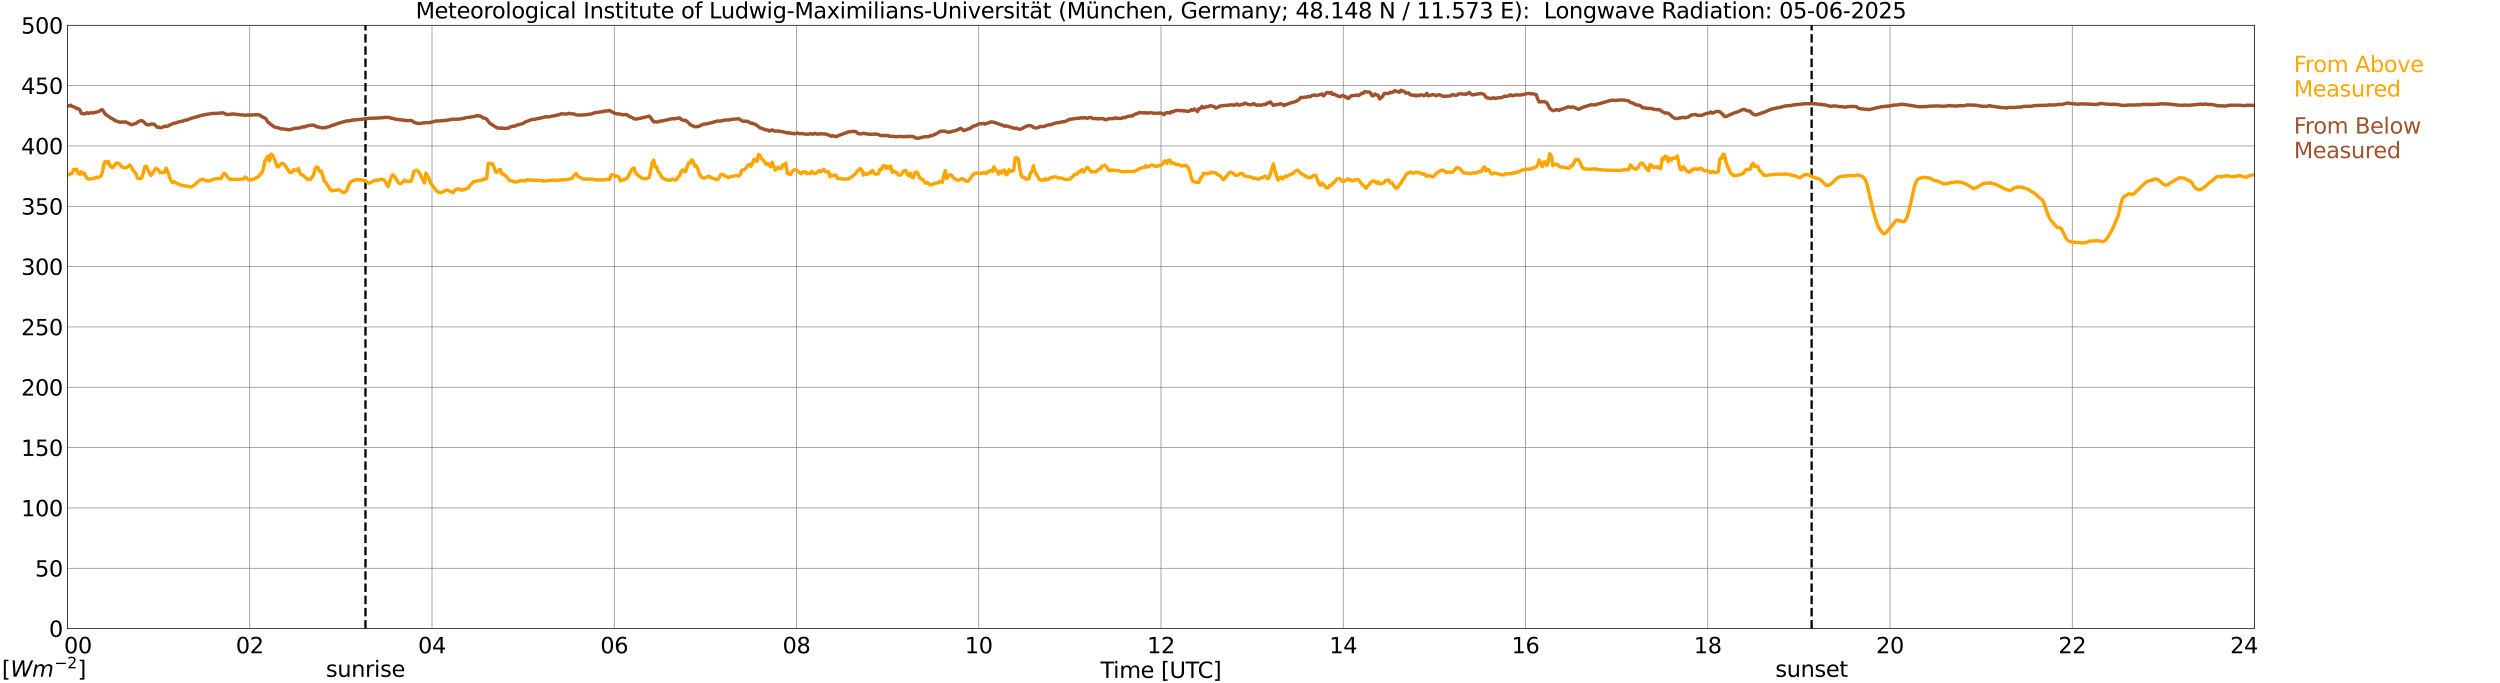 <?xml version="1.0" encoding="utf-8" standalone="no"?>
<!DOCTYPE svg PUBLIC "-//W3C//DTD SVG 1.1//EN"
  "http://www.w3.org/Graphics/SVG/1.1/DTD/svg11.dtd">
<svg xmlns:xlink="http://www.w3.org/1999/xlink" width="1085.4pt" height="296.64pt" viewBox="0 0 1085.4 296.64" xmlns="http://www.w3.org/2000/svg" version="1.1">
 <defs>
  <style type="text/css">*{stroke-linejoin: round; stroke-linecap: butt}</style>
 </defs>
 <g id="figure_1">
  <g id="patch_1">
   <path d="M 0 296.64 
L 1085.4 296.64 
L 1085.4 0 
L 0 0 
z
" style="fill: #ffffff"/>
  </g>
  <g id="axes_1">
   <g id="patch_2">
    <path d="M 29.306 272.909 
L 978.814 272.909 
L 978.814 10.976 
L 29.306 10.976 
z
" style="fill: #ffffff"/>
   </g>
   <g id="patch_3">
    <path d="M 978.814 272.909 
L 978.814 272.909 
L 978.814 10.976 
L 978.814 10.976 
z
" clip-path="url(#pad224a907c)" style="fill: #d3d3d3; opacity: 0.25; stroke: #d3d3d3; stroke-linejoin: miter"/>
   </g>
   <g id="matplotlib.axis_1">
    <g id="xtick_1">
     <g id="line2d_1">
      <path d="M 29.306 272.909 
L 29.306 10.976 
" clip-path="url(#pad224a907c)" style="fill: none; stroke: #808080; stroke-width: 0.3; stroke-linecap: square"/>
     </g>
     <g id="line2d_2"/>
     <g id="text_1">
      <!--    00 -->
      <g transform="translate(18.733 283.627) scale(0.095 -0.095)">
       <defs>
        <path id="DejaVuSans-20" transform="scale(0.016)"/>
        <path id="DejaVuSans-30" d="M 2034 4250 
Q 1547 4250 1301 3770 
Q 1056 3291 1056 2328 
Q 1056 1369 1301 889 
Q 1547 409 2034 409 
Q 2525 409 2770 889 
Q 3016 1369 3016 2328 
Q 3016 3291 2770 3770 
Q 2525 4250 2034 4250 
z
M 2034 4750 
Q 2819 4750 3233 4129 
Q 3647 3509 3647 2328 
Q 3647 1150 3233 529 
Q 2819 -91 2034 -91 
Q 1250 -91 836 529 
Q 422 1150 422 2328 
Q 422 3509 836 4129 
Q 1250 4750 2034 4750 
z
" transform="scale(0.016)"/>
       </defs>
       <use xlink:href="#DejaVuSans-20"/>
       <use xlink:href="#DejaVuSans-20" transform="translate(31.787 0)"/>
       <use xlink:href="#DejaVuSans-20" transform="translate(63.574 0)"/>
       <use xlink:href="#DejaVuSans-30" transform="translate(95.361 0)"/>
       <use xlink:href="#DejaVuSans-30" transform="translate(158.984 0)"/>
      </g>
     </g>
    </g>
    <g id="xtick_2">
     <g id="line2d_3">
      <path d="M 108.431 272.909 
L 108.431 10.976 
" clip-path="url(#pad224a907c)" style="fill: none; stroke: #808080; stroke-width: 0.3; stroke-linecap: square"/>
     </g>
     <g id="line2d_4"/>
     <g id="text_2">
      <!-- 02 -->
      <g transform="translate(102.387 283.627) scale(0.095 -0.095)">
       <defs>
        <path id="DejaVuSans-32" d="M 1228 531 
L 3431 531 
L 3431 0 
L 469 0 
L 469 531 
Q 828 903 1448 1529 
Q 2069 2156 2228 2338 
Q 2531 2678 2651 2914 
Q 2772 3150 2772 3378 
Q 2772 3750 2511 3984 
Q 2250 4219 1831 4219 
Q 1534 4219 1204 4116 
Q 875 4013 500 3803 
L 500 4441 
Q 881 4594 1212 4672 
Q 1544 4750 1819 4750 
Q 2544 4750 2975 4387 
Q 3406 4025 3406 3419 
Q 3406 3131 3298 2873 
Q 3191 2616 2906 2266 
Q 2828 2175 2409 1742 
Q 1991 1309 1228 531 
z
" transform="scale(0.016)"/>
       </defs>
       <use xlink:href="#DejaVuSans-30"/>
       <use xlink:href="#DejaVuSans-32" transform="translate(63.623 0)"/>
      </g>
     </g>
    </g>
    <g id="xtick_3">
     <g id="line2d_5">
      <path d="M 187.557 272.909 
L 187.557 10.976 
" clip-path="url(#pad224a907c)" style="fill: none; stroke: #808080; stroke-width: 0.3; stroke-linecap: square"/>
     </g>
     <g id="line2d_6"/>
     <g id="text_3">
      <!-- 04 -->
      <g transform="translate(181.513 283.627) scale(0.095 -0.095)">
       <defs>
        <path id="DejaVuSans-34" d="M 2419 4116 
L 825 1625 
L 2419 1625 
L 2419 4116 
z
M 2253 4666 
L 3047 4666 
L 3047 1625 
L 3713 1625 
L 3713 1100 
L 3047 1100 
L 3047 0 
L 2419 0 
L 2419 1100 
L 313 1100 
L 313 1709 
L 2253 4666 
z
" transform="scale(0.016)"/>
       </defs>
       <use xlink:href="#DejaVuSans-30"/>
       <use xlink:href="#DejaVuSans-34" transform="translate(63.623 0)"/>
      </g>
     </g>
    </g>
    <g id="xtick_4">
     <g id="line2d_7">
      <path d="M 266.683 272.909 
L 266.683 10.976 
" clip-path="url(#pad224a907c)" style="fill: none; stroke: #808080; stroke-width: 0.3; stroke-linecap: square"/>
     </g>
     <g id="line2d_8"/>
     <g id="text_4">
      <!-- 06 -->
      <g transform="translate(260.638 283.627) scale(0.095 -0.095)">
       <defs>
        <path id="DejaVuSans-36" d="M 2113 2584 
Q 1688 2584 1439 2293 
Q 1191 2003 1191 1497 
Q 1191 994 1439 701 
Q 1688 409 2113 409 
Q 2538 409 2786 701 
Q 3034 994 3034 1497 
Q 3034 2003 2786 2293 
Q 2538 2584 2113 2584 
z
M 3366 4563 
L 3366 3988 
Q 3128 4100 2886 4159 
Q 2644 4219 2406 4219 
Q 1781 4219 1451 3797 
Q 1122 3375 1075 2522 
Q 1259 2794 1537 2939 
Q 1816 3084 2150 3084 
Q 2853 3084 3261 2657 
Q 3669 2231 3669 1497 
Q 3669 778 3244 343 
Q 2819 -91 2113 -91 
Q 1303 -91 875 529 
Q 447 1150 447 2328 
Q 447 3434 972 4092 
Q 1497 4750 2381 4750 
Q 2619 4750 2861 4703 
Q 3103 4656 3366 4563 
z
" transform="scale(0.016)"/>
       </defs>
       <use xlink:href="#DejaVuSans-30"/>
       <use xlink:href="#DejaVuSans-36" transform="translate(63.623 0)"/>
      </g>
     </g>
    </g>
    <g id="xtick_5">
     <g id="line2d_9">
      <path d="M 345.808 272.909 
L 345.808 10.976 
" clip-path="url(#pad224a907c)" style="fill: none; stroke: #808080; stroke-width: 0.3; stroke-linecap: square"/>
     </g>
     <g id="line2d_10"/>
     <g id="text_5">
      <!-- 08 -->
      <g transform="translate(339.764 283.627) scale(0.095 -0.095)">
       <defs>
        <path id="DejaVuSans-38" d="M 2034 2216 
Q 1584 2216 1326 1975 
Q 1069 1734 1069 1313 
Q 1069 891 1326 650 
Q 1584 409 2034 409 
Q 2484 409 2743 651 
Q 3003 894 3003 1313 
Q 3003 1734 2745 1975 
Q 2488 2216 2034 2216 
z
M 1403 2484 
Q 997 2584 770 2862 
Q 544 3141 544 3541 
Q 544 4100 942 4425 
Q 1341 4750 2034 4750 
Q 2731 4750 3128 4425 
Q 3525 4100 3525 3541 
Q 3525 3141 3298 2862 
Q 3072 2584 2669 2484 
Q 3125 2378 3379 2068 
Q 3634 1759 3634 1313 
Q 3634 634 3220 271 
Q 2806 -91 2034 -91 
Q 1263 -91 848 271 
Q 434 634 434 1313 
Q 434 1759 690 2068 
Q 947 2378 1403 2484 
z
M 1172 3481 
Q 1172 3119 1398 2916 
Q 1625 2713 2034 2713 
Q 2441 2713 2670 2916 
Q 2900 3119 2900 3481 
Q 2900 3844 2670 4047 
Q 2441 4250 2034 4250 
Q 1625 4250 1398 4047 
Q 1172 3844 1172 3481 
z
" transform="scale(0.016)"/>
       </defs>
       <use xlink:href="#DejaVuSans-30"/>
       <use xlink:href="#DejaVuSans-38" transform="translate(63.623 0)"/>
      </g>
     </g>
    </g>
    <g id="xtick_6">
     <g id="line2d_11">
      <path d="M 424.934 272.909 
L 424.934 10.976 
" clip-path="url(#pad224a907c)" style="fill: none; stroke: #808080; stroke-width: 0.3; stroke-linecap: square"/>
     </g>
     <g id="line2d_12"/>
     <g id="text_6">
      <!-- 10 -->
      <g transform="translate(418.89 283.627) scale(0.095 -0.095)">
       <defs>
        <path id="DejaVuSans-31" d="M 794 531 
L 1825 531 
L 1825 4091 
L 703 3866 
L 703 4441 
L 1819 4666 
L 2450 4666 
L 2450 531 
L 3481 531 
L 3481 0 
L 794 0 
L 794 531 
z
" transform="scale(0.016)"/>
       </defs>
       <use xlink:href="#DejaVuSans-31"/>
       <use xlink:href="#DejaVuSans-30" transform="translate(63.623 0)"/>
      </g>
     </g>
    </g>
    <g id="xtick_7">
     <g id="line2d_13">
      <path d="M 504.06 272.909 
L 504.06 10.976 
" clip-path="url(#pad224a907c)" style="fill: none; stroke: #808080; stroke-width: 0.3; stroke-linecap: square"/>
     </g>
     <g id="line2d_14"/>
     <g id="text_7">
      <!-- 12 -->
      <g transform="translate(498.015 283.627) scale(0.095 -0.095)">
       <use xlink:href="#DejaVuSans-31"/>
       <use xlink:href="#DejaVuSans-32" transform="translate(63.623 0)"/>
      </g>
     </g>
    </g>
    <g id="xtick_8">
     <g id="line2d_15">
      <path d="M 583.185 272.909 
L 583.185 10.976 
" clip-path="url(#pad224a907c)" style="fill: none; stroke: #808080; stroke-width: 0.3; stroke-linecap: square"/>
     </g>
     <g id="line2d_16"/>
     <g id="text_8">
      <!-- 14 -->
      <g transform="translate(577.141 283.627) scale(0.095 -0.095)">
       <use xlink:href="#DejaVuSans-31"/>
       <use xlink:href="#DejaVuSans-34" transform="translate(63.623 0)"/>
      </g>
     </g>
    </g>
    <g id="xtick_9">
     <g id="line2d_17">
      <path d="M 662.311 272.909 
L 662.311 10.976 
" clip-path="url(#pad224a907c)" style="fill: none; stroke: #808080; stroke-width: 0.3; stroke-linecap: square"/>
     </g>
     <g id="line2d_18"/>
     <g id="text_9">
      <!-- 16 -->
      <g transform="translate(656.267 283.627) scale(0.095 -0.095)">
       <use xlink:href="#DejaVuSans-31"/>
       <use xlink:href="#DejaVuSans-36" transform="translate(63.623 0)"/>
      </g>
     </g>
    </g>
    <g id="xtick_10">
     <g id="line2d_19">
      <path d="M 741.437 272.909 
L 741.437 10.976 
" clip-path="url(#pad224a907c)" style="fill: none; stroke: #808080; stroke-width: 0.3; stroke-linecap: square"/>
     </g>
     <g id="line2d_20"/>
     <g id="text_10">
      <!-- 18 -->
      <g transform="translate(735.392 283.627) scale(0.095 -0.095)">
       <use xlink:href="#DejaVuSans-31"/>
       <use xlink:href="#DejaVuSans-38" transform="translate(63.623 0)"/>
      </g>
     </g>
    </g>
    <g id="xtick_11">
     <g id="line2d_21">
      <path d="M 820.562 272.909 
L 820.562 10.976 
" clip-path="url(#pad224a907c)" style="fill: none; stroke: #808080; stroke-width: 0.3; stroke-linecap: square"/>
     </g>
     <g id="line2d_22"/>
     <g id="text_11">
      <!-- 20 -->
      <g transform="translate(814.518 283.627) scale(0.095 -0.095)">
       <use xlink:href="#DejaVuSans-32"/>
       <use xlink:href="#DejaVuSans-30" transform="translate(63.623 0)"/>
      </g>
     </g>
    </g>
    <g id="xtick_12">
     <g id="line2d_23">
      <path d="M 899.688 272.909 
L 899.688 10.976 
" clip-path="url(#pad224a907c)" style="fill: none; stroke: #808080; stroke-width: 0.3; stroke-linecap: square"/>
     </g>
     <g id="line2d_24"/>
     <g id="text_12">
      <!-- 22 -->
      <g transform="translate(893.644 283.627) scale(0.095 -0.095)">
       <use xlink:href="#DejaVuSans-32"/>
       <use xlink:href="#DejaVuSans-32" transform="translate(63.623 0)"/>
      </g>
     </g>
    </g>
    <g id="xtick_13">
     <g id="line2d_25">
      <path d="M 978.814 272.909 
L 978.814 10.976 
" clip-path="url(#pad224a907c)" style="fill: none; stroke: #808080; stroke-width: 0.3; stroke-linecap: square"/>
     </g>
     <g id="line2d_26"/>
     <g id="text_13">
      <!-- 24    -->
      <g transform="translate(968.241 283.627) scale(0.095 -0.095)">
       <use xlink:href="#DejaVuSans-32"/>
       <use xlink:href="#DejaVuSans-34" transform="translate(63.623 0)"/>
       <use xlink:href="#DejaVuSans-20" transform="translate(127.246 0)"/>
       <use xlink:href="#DejaVuSans-20" transform="translate(159.033 0)"/>
       <use xlink:href="#DejaVuSans-20" transform="translate(190.82 0)"/>
      </g>
     </g>
    </g>
    <g id="text_14">
     <!-- Time [UTC] -->
     <g transform="translate(477.806 294.322) scale(0.095 -0.095)">
      <defs>
       <path id="DejaVuSans-54" d="M -19 4666 
L 3928 4666 
L 3928 4134 
L 2272 4134 
L 2272 0 
L 1638 0 
L 1638 4134 
L -19 4134 
L -19 4666 
z
" transform="scale(0.016)"/>
       <path id="DejaVuSans-69" d="M 603 3500 
L 1178 3500 
L 1178 0 
L 603 0 
L 603 3500 
z
M 603 4863 
L 1178 4863 
L 1178 4134 
L 603 4134 
L 603 4863 
z
" transform="scale(0.016)"/>
       <path id="DejaVuSans-6d" d="M 3328 2828 
Q 3544 3216 3844 3400 
Q 4144 3584 4550 3584 
Q 5097 3584 5394 3201 
Q 5691 2819 5691 2113 
L 5691 0 
L 5113 0 
L 5113 2094 
Q 5113 2597 4934 2840 
Q 4756 3084 4391 3084 
Q 3944 3084 3684 2787 
Q 3425 2491 3425 1978 
L 3425 0 
L 2847 0 
L 2847 2094 
Q 2847 2600 2669 2842 
Q 2491 3084 2119 3084 
Q 1678 3084 1418 2786 
Q 1159 2488 1159 1978 
L 1159 0 
L 581 0 
L 581 3500 
L 1159 3500 
L 1159 2956 
Q 1356 3278 1631 3431 
Q 1906 3584 2284 3584 
Q 2666 3584 2933 3390 
Q 3200 3197 3328 2828 
z
" transform="scale(0.016)"/>
       <path id="DejaVuSans-65" d="M 3597 1894 
L 3597 1613 
L 953 1613 
Q 991 1019 1311 708 
Q 1631 397 2203 397 
Q 2534 397 2845 478 
Q 3156 559 3463 722 
L 3463 178 
Q 3153 47 2828 -22 
Q 2503 -91 2169 -91 
Q 1331 -91 842 396 
Q 353 884 353 1716 
Q 353 2575 817 3079 
Q 1281 3584 2069 3584 
Q 2775 3584 3186 3129 
Q 3597 2675 3597 1894 
z
M 3022 2063 
Q 3016 2534 2758 2815 
Q 2500 3097 2075 3097 
Q 1594 3097 1305 2825 
Q 1016 2553 972 2059 
L 3022 2063 
z
" transform="scale(0.016)"/>
       <path id="DejaVuSans-5b" d="M 550 4863 
L 1875 4863 
L 1875 4416 
L 1125 4416 
L 1125 -397 
L 1875 -397 
L 1875 -844 
L 550 -844 
L 550 4863 
z
" transform="scale(0.016)"/>
       <path id="DejaVuSans-55" d="M 556 4666 
L 1191 4666 
L 1191 1831 
Q 1191 1081 1462 751 
Q 1734 422 2344 422 
Q 2950 422 3222 751 
Q 3494 1081 3494 1831 
L 3494 4666 
L 4128 4666 
L 4128 1753 
Q 4128 841 3676 375 
Q 3225 -91 2344 -91 
Q 1459 -91 1007 375 
Q 556 841 556 1753 
L 556 4666 
z
" transform="scale(0.016)"/>
       <path id="DejaVuSans-43" d="M 4122 4306 
L 4122 3641 
Q 3803 3938 3442 4084 
Q 3081 4231 2675 4231 
Q 1875 4231 1450 3742 
Q 1025 3253 1025 2328 
Q 1025 1406 1450 917 
Q 1875 428 2675 428 
Q 3081 428 3442 575 
Q 3803 722 4122 1019 
L 4122 359 
Q 3791 134 3420 21 
Q 3050 -91 2638 -91 
Q 1578 -91 968 557 
Q 359 1206 359 2328 
Q 359 3453 968 4101 
Q 1578 4750 2638 4750 
Q 3056 4750 3426 4639 
Q 3797 4528 4122 4306 
z
" transform="scale(0.016)"/>
       <path id="DejaVuSans-5d" d="M 1947 4863 
L 1947 -844 
L 622 -844 
L 622 -397 
L 1369 -397 
L 1369 4416 
L 622 4416 
L 622 4863 
L 1947 4863 
z
" transform="scale(0.016)"/>
      </defs>
      <use xlink:href="#DejaVuSans-54"/>
      <use xlink:href="#DejaVuSans-69" transform="translate(57.959 0)"/>
      <use xlink:href="#DejaVuSans-6d" transform="translate(85.742 0)"/>
      <use xlink:href="#DejaVuSans-65" transform="translate(183.154 0)"/>
      <use xlink:href="#DejaVuSans-20" transform="translate(244.678 0)"/>
      <use xlink:href="#DejaVuSans-5b" transform="translate(276.465 0)"/>
      <use xlink:href="#DejaVuSans-55" transform="translate(315.479 0)"/>
      <use xlink:href="#DejaVuSans-54" transform="translate(388.672 0)"/>
      <use xlink:href="#DejaVuSans-43" transform="translate(443.881 0)"/>
      <use xlink:href="#DejaVuSans-5d" transform="translate(513.705 0)"/>
     </g>
    </g>
   </g>
   <g id="matplotlib.axis_2">
    <g id="ytick_1">
     <g id="line2d_27">
      <path d="M 29.306 272.909 
L 978.814 272.909 
" clip-path="url(#pad224a907c)" style="fill: none; stroke: #808080; stroke-width: 0.3; stroke-linecap: square"/>
     </g>
     <g id="line2d_28"/>
     <g id="text_15">
      <!-- 0 -->
      <g transform="translate(21.261 276.518) scale(0.095 -0.095)">
       <use xlink:href="#DejaVuSans-30"/>
      </g>
     </g>
    </g>
    <g id="ytick_2">
     <g id="line2d_29">
      <path d="M 29.306 246.715 
L 978.814 246.715 
" clip-path="url(#pad224a907c)" style="fill: none; stroke: #808080; stroke-width: 0.3; stroke-linecap: square"/>
     </g>
     <g id="line2d_30"/>
     <g id="text_16">
      <!-- 50 -->
      <g transform="translate(15.217 250.325) scale(0.095 -0.095)">
       <defs>
        <path id="DejaVuSans-35" d="M 691 4666 
L 3169 4666 
L 3169 4134 
L 1269 4134 
L 1269 2991 
Q 1406 3038 1543 3061 
Q 1681 3084 1819 3084 
Q 2600 3084 3056 2656 
Q 3513 2228 3513 1497 
Q 3513 744 3044 326 
Q 2575 -91 1722 -91 
Q 1428 -91 1123 -41 
Q 819 9 494 109 
L 494 744 
Q 775 591 1075 516 
Q 1375 441 1709 441 
Q 2250 441 2565 725 
Q 2881 1009 2881 1497 
Q 2881 1984 2565 2268 
Q 2250 2553 1709 2553 
Q 1456 2553 1204 2497 
Q 953 2441 691 2322 
L 691 4666 
z
" transform="scale(0.016)"/>
       </defs>
       <use xlink:href="#DejaVuSans-35"/>
       <use xlink:href="#DejaVuSans-30" transform="translate(63.623 0)"/>
      </g>
     </g>
    </g>
    <g id="ytick_3">
     <g id="line2d_31">
      <path d="M 29.306 220.522 
L 978.814 220.522 
" clip-path="url(#pad224a907c)" style="fill: none; stroke: #808080; stroke-width: 0.3; stroke-linecap: square"/>
     </g>
     <g id="line2d_32"/>
     <g id="text_17">
      <!-- 100 -->
      <g transform="translate(9.173 224.131) scale(0.095 -0.095)">
       <use xlink:href="#DejaVuSans-31"/>
       <use xlink:href="#DejaVuSans-30" transform="translate(63.623 0)"/>
       <use xlink:href="#DejaVuSans-30" transform="translate(127.246 0)"/>
      </g>
     </g>
    </g>
    <g id="ytick_4">
     <g id="line2d_33">
      <path d="M 29.306 194.329 
L 978.814 194.329 
" clip-path="url(#pad224a907c)" style="fill: none; stroke: #808080; stroke-width: 0.3; stroke-linecap: square"/>
     </g>
     <g id="line2d_34"/>
     <g id="text_18">
      <!-- 150 -->
      <g transform="translate(9.173 197.938) scale(0.095 -0.095)">
       <use xlink:href="#DejaVuSans-31"/>
       <use xlink:href="#DejaVuSans-35" transform="translate(63.623 0)"/>
       <use xlink:href="#DejaVuSans-30" transform="translate(127.246 0)"/>
      </g>
     </g>
    </g>
    <g id="ytick_5">
     <g id="line2d_35">
      <path d="M 29.306 168.136 
L 978.814 168.136 
" clip-path="url(#pad224a907c)" style="fill: none; stroke: #808080; stroke-width: 0.3; stroke-linecap: square"/>
     </g>
     <g id="line2d_36"/>
     <g id="text_19">
      <!-- 200 -->
      <g transform="translate(9.173 171.745) scale(0.095 -0.095)">
       <use xlink:href="#DejaVuSans-32"/>
       <use xlink:href="#DejaVuSans-30" transform="translate(63.623 0)"/>
       <use xlink:href="#DejaVuSans-30" transform="translate(127.246 0)"/>
      </g>
     </g>
    </g>
    <g id="ytick_6">
     <g id="line2d_37">
      <path d="M 29.306 141.942 
L 978.814 141.942 
" clip-path="url(#pad224a907c)" style="fill: none; stroke: #808080; stroke-width: 0.3; stroke-linecap: square"/>
     </g>
     <g id="line2d_38"/>
     <g id="text_20">
      <!-- 250 -->
      <g transform="translate(9.173 145.551) scale(0.095 -0.095)">
       <use xlink:href="#DejaVuSans-32"/>
       <use xlink:href="#DejaVuSans-35" transform="translate(63.623 0)"/>
       <use xlink:href="#DejaVuSans-30" transform="translate(127.246 0)"/>
      </g>
     </g>
    </g>
    <g id="ytick_7">
     <g id="line2d_39">
      <path d="M 29.306 115.749 
L 978.814 115.749 
" clip-path="url(#pad224a907c)" style="fill: none; stroke: #808080; stroke-width: 0.3; stroke-linecap: square"/>
     </g>
     <g id="line2d_40"/>
     <g id="text_21">
      <!-- 300 -->
      <g transform="translate(9.173 119.358) scale(0.095 -0.095)">
       <defs>
        <path id="DejaVuSans-33" d="M 2597 2516 
Q 3050 2419 3304 2112 
Q 3559 1806 3559 1356 
Q 3559 666 3084 287 
Q 2609 -91 1734 -91 
Q 1441 -91 1130 -33 
Q 819 25 488 141 
L 488 750 
Q 750 597 1062 519 
Q 1375 441 1716 441 
Q 2309 441 2620 675 
Q 2931 909 2931 1356 
Q 2931 1769 2642 2001 
Q 2353 2234 1838 2234 
L 1294 2234 
L 1294 2753 
L 1863 2753 
Q 2328 2753 2575 2939 
Q 2822 3125 2822 3475 
Q 2822 3834 2567 4026 
Q 2313 4219 1838 4219 
Q 1578 4219 1281 4162 
Q 984 4106 628 3988 
L 628 4550 
Q 988 4650 1302 4700 
Q 1616 4750 1894 4750 
Q 2613 4750 3031 4423 
Q 3450 4097 3450 3541 
Q 3450 3153 3228 2886 
Q 3006 2619 2597 2516 
z
" transform="scale(0.016)"/>
       </defs>
       <use xlink:href="#DejaVuSans-33"/>
       <use xlink:href="#DejaVuSans-30" transform="translate(63.623 0)"/>
       <use xlink:href="#DejaVuSans-30" transform="translate(127.246 0)"/>
      </g>
     </g>
    </g>
    <g id="ytick_8">
     <g id="line2d_41">
      <path d="M 29.306 89.556 
L 978.814 89.556 
" clip-path="url(#pad224a907c)" style="fill: none; stroke: #808080; stroke-width: 0.3; stroke-linecap: square"/>
     </g>
     <g id="line2d_42"/>
     <g id="text_22">
      <!-- 350 -->
      <g transform="translate(9.173 93.165) scale(0.095 -0.095)">
       <use xlink:href="#DejaVuSans-33"/>
       <use xlink:href="#DejaVuSans-35" transform="translate(63.623 0)"/>
       <use xlink:href="#DejaVuSans-30" transform="translate(127.246 0)"/>
      </g>
     </g>
    </g>
    <g id="ytick_9">
     <g id="line2d_43">
      <path d="M 29.306 63.362 
L 978.814 63.362 
" clip-path="url(#pad224a907c)" style="fill: none; stroke: #808080; stroke-width: 0.3; stroke-linecap: square"/>
     </g>
     <g id="line2d_44"/>
     <g id="text_23">
      <!-- 400 -->
      <g transform="translate(9.173 66.972) scale(0.095 -0.095)">
       <use xlink:href="#DejaVuSans-34"/>
       <use xlink:href="#DejaVuSans-30" transform="translate(63.623 0)"/>
       <use xlink:href="#DejaVuSans-30" transform="translate(127.246 0)"/>
      </g>
     </g>
    </g>
    <g id="ytick_10">
     <g id="line2d_45">
      <path d="M 29.306 37.169 
L 978.814 37.169 
" clip-path="url(#pad224a907c)" style="fill: none; stroke: #808080; stroke-width: 0.3; stroke-linecap: square"/>
     </g>
     <g id="line2d_46"/>
     <g id="text_24">
      <!-- 450 -->
      <g transform="translate(9.173 40.778) scale(0.095 -0.095)">
       <use xlink:href="#DejaVuSans-34"/>
       <use xlink:href="#DejaVuSans-35" transform="translate(63.623 0)"/>
       <use xlink:href="#DejaVuSans-30" transform="translate(127.246 0)"/>
      </g>
     </g>
    </g>
    <g id="ytick_11">
     <g id="line2d_47">
      <path d="M 29.306 10.976 
L 978.814 10.976 
" clip-path="url(#pad224a907c)" style="fill: none; stroke: #808080; stroke-width: 0.3; stroke-linecap: square"/>
     </g>
     <g id="line2d_48"/>
     <g id="text_25">
      <!-- 500 -->
      <g transform="translate(9.173 14.585) scale(0.095 -0.095)">
       <use xlink:href="#DejaVuSans-35"/>
       <use xlink:href="#DejaVuSans-30" transform="translate(63.623 0)"/>
       <use xlink:href="#DejaVuSans-30" transform="translate(127.246 0)"/>
      </g>
     </g>
    </g>
   </g>
   <g id="line2d_49">
    <path d="M 158.676 272.909 
L 158.676 10.976 
" clip-path="url(#pad224a907c)" style="fill: none; stroke-dasharray: 3.7,1.6; stroke-dashoffset: 0; stroke: #000000"/>
   </g>
   <g id="line2d_50">
    <path d="M 786.538 272.909 
L 786.538 10.976 
" clip-path="url(#pad224a907c)" style="fill: none; stroke-dasharray: 3.7,1.6; stroke-dashoffset: 0; stroke: #000000"/>
   </g>
   <g id="line2d_51">
    <path d="M 29.306 75.699 
L 29.965 75.872 
L 30.625 75.432 
L 31.284 75.249 
L 31.943 73.552 
L 32.603 73.871 
L 33.262 73.431 
L 33.921 75.27 
L 34.581 75.616 
L 35.24 74.5 
L 35.9 75.621 
L 36.559 75.102 
L 37.878 77.606 
L 38.537 77.769 
L 41.175 77.339 
L 41.834 76.92 
L 42.493 77.161 
L 43.812 76.433 
L 44.472 74.835 
L 45.131 71.006 
L 45.79 70.078 
L 46.45 70.864 
L 47.109 70.12 
L 47.768 71.818 
L 48.428 72.671 
L 49.087 72.745 
L 49.747 71.519 
L 50.406 70.812 
L 51.065 70.974 
L 51.725 71 
L 53.043 72.603 
L 54.362 72.881 
L 55.681 72.331 
L 56.34 71.613 
L 57 72.451 
L 57.659 73.871 
L 58.319 74.479 
L 58.978 75.333 
L 59.637 77.24 
L 60.297 77.57 
L 60.956 77.501 
L 61.615 77.15 
L 62.934 72.357 
L 63.594 72.237 
L 64.253 73.882 
L 65.572 76.176 
L 66.89 74.295 
L 67.55 73.017 
L 68.209 73.52 
L 68.869 73.85 
L 69.528 74.945 
L 71.506 74.772 
L 72.166 73.017 
L 72.825 74.479 
L 74.144 78.313 
L 74.803 79.267 
L 75.462 78.837 
L 78.1 80.252 
L 80.737 80.828 
L 81.397 80.728 
L 82.056 81.017 
L 82.716 81.174 
L 83.375 81.011 
L 84.694 80.058 
L 86.672 78.24 
L 87.331 77.942 
L 87.991 77.852 
L 89.309 78.429 
L 90.628 78.56 
L 91.288 78.408 
L 91.947 78.067 
L 93.925 77.522 
L 95.903 77.591 
L 97.222 75.238 
L 97.881 75.584 
L 99.2 77.391 
L 99.86 77.763 
L 100.519 77.973 
L 101.178 77.831 
L 101.838 77.91 
L 104.475 77.774 
L 105.135 77.811 
L 105.794 77.591 
L 106.453 76.873 
L 107.113 77.292 
L 107.772 78.072 
L 108.431 78.141 
L 109.75 77.931 
L 111.069 77.302 
L 112.388 76.517 
L 113.047 75.589 
L 113.707 75.06 
L 114.366 73.085 
L 115.025 69.884 
L 116.344 67.784 
L 117.003 69.822 
L 117.663 66.972 
L 118.322 67.323 
L 118.982 68.627 
L 120.3 72.299 
L 120.96 72.436 
L 121.619 71.503 
L 122.278 70.916 
L 123.597 71.451 
L 124.916 73.562 
L 125.575 74.699 
L 126.235 74.809 
L 126.894 74.662 
L 127.553 73.646 
L 128.213 73.944 
L 128.872 73.997 
L 129.532 73.153 
L 130.191 75.06 
L 130.85 75.898 
L 131.51 75.977 
L 132.169 76.689 
L 132.829 77.187 
L 133.488 77.957 
L 134.147 77.727 
L 134.807 77.831 
L 136.125 76.113 
L 136.785 73.206 
L 137.444 72.478 
L 138.104 72.87 
L 138.763 74.437 
L 139.422 74.243 
L 140.082 76.061 
L 140.741 78.513 
L 141.4 79.188 
L 143.379 82.237 
L 144.038 82.845 
L 145.357 82.614 
L 146.016 82.588 
L 146.676 82.337 
L 147.335 82.447 
L 148.654 83.353 
L 149.313 83.594 
L 149.972 83.217 
L 150.632 82.536 
L 151.291 80.556 
L 151.951 79.325 
L 152.61 78.691 
L 154.588 78.057 
L 155.247 77.989 
L 155.907 78.114 
L 156.566 78.046 
L 157.226 78.224 
L 157.885 78.261 
L 158.544 78.465 
L 159.863 79.403 
L 160.523 79.482 
L 162.501 78.371 
L 163.819 78.193 
L 164.479 78.13 
L 165.138 77.868 
L 165.798 77.79 
L 166.457 78.025 
L 167.116 78.581 
L 167.776 79.67 
L 168.435 81.027 
L 169.754 77.24 
L 170.413 75.919 
L 171.073 76.312 
L 172.391 78.439 
L 173.051 79.403 
L 173.71 79.77 
L 174.37 79.424 
L 175.029 78.947 
L 175.688 78.214 
L 176.348 78.691 
L 177.666 78.832 
L 178.326 78.717 
L 178.985 77.234 
L 179.645 74.552 
L 180.304 74.128 
L 180.963 73.897 
L 181.623 74.426 
L 182.282 75.327 
L 184.26 79.476 
L 184.92 75.128 
L 185.579 76.166 
L 186.238 77.418 
L 186.898 79.487 
L 189.535 82.923 
L 190.195 83.353 
L 190.854 83.594 
L 191.513 83.652 
L 192.173 83.395 
L 193.492 82.62 
L 194.151 82.546 
L 194.81 82.782 
L 195.47 83.159 
L 196.788 83.61 
L 197.448 82.604 
L 198.107 82.164 
L 199.426 82.007 
L 200.085 82.562 
L 201.404 82.352 
L 203.382 81.588 
L 204.042 80.388 
L 204.701 79.875 
L 205.36 79.146 
L 206.02 78.691 
L 206.679 78.822 
L 207.339 78.45 
L 208.657 78.403 
L 209.976 77.695 
L 210.635 77.863 
L 211.295 77.46 
L 211.954 70.88 
L 212.614 70.812 
L 213.273 71.325 
L 213.932 71.074 
L 215.251 74.73 
L 215.91 74.777 
L 216.57 73.834 
L 217.229 73.541 
L 217.889 75.516 
L 218.548 75.453 
L 219.207 76.155 
L 219.867 76.564 
L 220.526 77.559 
L 221.186 78.345 
L 221.845 78.403 
L 222.504 78.602 
L 223.164 78.942 
L 224.482 78.942 
L 225.801 78.502 
L 226.461 78.366 
L 227.12 78.387 
L 227.779 78.649 
L 228.439 78.193 
L 229.757 78.072 
L 230.417 78.287 
L 231.076 78.162 
L 233.054 78.298 
L 234.373 78.292 
L 235.692 78.544 
L 236.351 78.659 
L 237.011 78.518 
L 238.989 78.361 
L 239.648 78.135 
L 240.308 78.334 
L 241.626 78.313 
L 242.945 78.172 
L 244.264 78.083 
L 246.242 77.989 
L 248.22 77.512 
L 249.539 75.82 
L 250.198 75.291 
L 250.858 76.538 
L 252.836 77.58 
L 253.495 77.732 
L 257.451 77.763 
L 258.111 78.041 
L 258.77 78.004 
L 260.089 78.13 
L 262.726 78.041 
L 263.386 77.831 
L 264.705 77.926 
L 265.364 75.914 
L 266.023 75.893 
L 266.683 76.035 
L 267.342 76.616 
L 268.002 76.475 
L 268.661 76.847 
L 269.32 78.513 
L 271.958 77.58 
L 272.617 76.81 
L 273.936 74.212 
L 274.595 73.305 
L 275.255 72.98 
L 275.914 74.861 
L 276.573 75.71 
L 278.552 77.271 
L 279.87 77.638 
L 281.189 77.433 
L 281.849 77.04 
L 283.167 70.618 
L 283.827 69.507 
L 284.486 72.519 
L 285.145 72.514 
L 285.805 74.662 
L 286.464 75.265 
L 287.124 76.674 
L 287.783 77.276 
L 288.442 77.69 
L 289.761 78.104 
L 290.42 78.292 
L 291.08 78.272 
L 291.739 77.763 
L 292.399 77.821 
L 293.058 78.162 
L 293.717 77.957 
L 294.377 76.826 
L 295.036 76.286 
L 295.696 74.405 
L 296.355 73.73 
L 297.014 74.536 
L 297.674 74.515 
L 298.333 72.336 
L 298.992 70.717 
L 299.652 70.744 
L 300.311 69.355 
L 300.971 70.115 
L 301.63 72.153 
L 302.289 71.948 
L 302.949 73.274 
L 303.608 75.485 
L 304.267 76.574 
L 304.927 77.061 
L 305.586 77.281 
L 306.246 77.24 
L 307.564 76.459 
L 308.224 76.716 
L 308.883 77.318 
L 310.202 77.533 
L 310.861 77.983 
L 311.521 78.036 
L 312.18 77.177 
L 312.839 75.909 
L 313.499 75.684 
L 314.158 75.809 
L 314.818 76.464 
L 315.477 76.689 
L 316.136 77.166 
L 317.455 76.543 
L 318.114 76.621 
L 319.433 76.197 
L 320.752 76.417 
L 321.411 75.736 
L 322.071 73.902 
L 323.39 73.572 
L 324.049 72.792 
L 324.708 71.744 
L 325.368 71.398 
L 326.027 72.21 
L 326.686 70.953 
L 327.346 69.156 
L 328.665 70.057 
L 329.324 67.087 
L 329.983 67.459 
L 330.643 69.02 
L 331.302 69.413 
L 332.621 71.362 
L 333.28 70.985 
L 333.94 71.833 
L 334.599 72.43 
L 335.258 70.414 
L 336.577 73.861 
L 337.896 72.561 
L 338.555 73.195 
L 339.215 73.07 
L 339.874 71.519 
L 340.533 71.99 
L 341.193 70.827 
L 341.852 75.306 
L 342.512 75.401 
L 343.171 75.783 
L 343.83 74.578 
L 344.49 73.971 
L 345.149 73.682 
L 345.808 73.871 
L 347.787 75.443 
L 348.446 74.741 
L 349.105 74.714 
L 349.765 74.568 
L 350.424 75.416 
L 351.083 75.233 
L 351.743 75.401 
L 352.402 74.374 
L 353.062 75.055 
L 353.721 75.375 
L 354.38 75.097 
L 355.699 74.075 
L 356.359 74.573 
L 357.018 73.986 
L 357.677 73.557 
L 358.337 74.573 
L 358.996 74.631 
L 359.655 74.542 
L 360.315 76.731 
L 360.974 75.94 
L 361.634 76.276 
L 362.952 76.056 
L 363.612 77.549 
L 364.271 77.449 
L 365.59 77.643 
L 366.249 77.847 
L 366.909 77.622 
L 368.227 77.763 
L 368.887 77.433 
L 369.546 76.758 
L 370.206 76.585 
L 370.865 75.825 
L 371.524 75.406 
L 372.184 74.138 
L 372.843 73.902 
L 373.502 73.211 
L 374.162 73.813 
L 374.821 76.003 
L 375.481 75.17 
L 376.14 75.731 
L 376.799 75.579 
L 377.459 74.893 
L 378.118 75.05 
L 378.777 73.971 
L 379.437 75.212 
L 380.096 75.526 
L 380.756 75.657 
L 381.415 75.354 
L 382.074 73.447 
L 382.734 73.536 
L 383.393 72.074 
L 384.053 71.922 
L 384.712 73.101 
L 385.371 72.179 
L 386.031 73.096 
L 386.69 72.095 
L 387.349 74.788 
L 388.009 74.248 
L 388.668 74.809 
L 389.328 74.866 
L 389.987 75.94 
L 390.646 76.071 
L 391.306 75.825 
L 391.965 74.709 
L 392.624 74.054 
L 393.284 74.096 
L 393.943 75.626 
L 394.603 76.38 
L 395.262 75.202 
L 395.921 77.009 
L 396.581 77.15 
L 397.24 74.893 
L 397.899 74.688 
L 398.559 75.348 
L 399.218 77.03 
L 399.878 77.701 
L 400.537 77.811 
L 401.856 79.592 
L 402.515 79.162 
L 403.834 80.267 
L 405.153 79.974 
L 405.812 79.529 
L 407.131 79.424 
L 407.79 78.733 
L 408.45 79.031 
L 409.109 79.157 
L 409.768 76.249 
L 410.428 74.054 
L 411.087 77.549 
L 411.746 76.396 
L 412.406 75.893 
L 413.065 76.103 
L 414.384 77.622 
L 415.703 78.162 
L 416.362 78.251 
L 417.022 77.811 
L 417.681 77.564 
L 418.34 77.763 
L 419 78.439 
L 419.659 78.696 
L 420.318 78.602 
L 420.978 77.936 
L 421.637 76.894 
L 422.297 76.071 
L 422.956 75.495 
L 423.615 75.123 
L 426.253 75.296 
L 426.912 74.919 
L 427.572 75.018 
L 428.231 75.38 
L 428.89 74.458 
L 429.55 74.426 
L 430.209 73.908 
L 430.869 74.474 
L 431.528 72.451 
L 432.187 73.567 
L 432.847 74.358 
L 433.506 75.574 
L 434.165 74.39 
L 434.825 75.149 
L 435.484 73.997 
L 436.144 73.913 
L 436.803 75.888 
L 437.462 75.437 
L 438.122 73.724 
L 438.781 74.468 
L 440.1 73.976 
L 440.759 68.564 
L 441.419 68.444 
L 442.078 69.02 
L 442.737 73.127 
L 443.397 76.359 
L 444.056 76.951 
L 444.716 77.098 
L 445.375 77.758 
L 446.694 77.638 
L 447.353 75.223 
L 448.012 74.316 
L 448.672 71.964 
L 449.331 74.542 
L 451.309 77.947 
L 451.969 78.162 
L 452.628 78.088 
L 453.287 78.292 
L 453.947 77.606 
L 454.606 77.978 
L 455.266 77.879 
L 455.925 77.245 
L 456.584 77.009 
L 457.244 77.098 
L 457.903 76.721 
L 458.563 76.82 
L 459.222 77.219 
L 460.541 77.287 
L 461.2 77.334 
L 461.859 77.737 
L 462.519 77.91 
L 463.178 77.821 
L 463.838 77.926 
L 464.497 77.769 
L 465.156 76.983 
L 465.816 76.648 
L 466.475 75.678 
L 467.134 75.726 
L 467.794 75.474 
L 468.453 74.453 
L 469.113 74.447 
L 469.772 73.625 
L 470.431 74.625 
L 471.75 72.829 
L 472.409 72.844 
L 473.069 73.667 
L 473.728 74.709 
L 474.388 74.484 
L 475.706 74.625 
L 476.366 74.149 
L 477.025 73.515 
L 477.685 73.394 
L 478.344 72.111 
L 479.003 72.153 
L 479.663 71.687 
L 480.322 72.195 
L 480.981 73.394 
L 481.641 74.107 
L 482.96 73.798 
L 483.619 74.007 
L 485.597 74.075 
L 486.916 74.515 
L 487.575 74.604 
L 488.235 74.51 
L 488.894 74.552 
L 489.553 74.421 
L 492.191 74.474 
L 494.169 73.604 
L 494.828 73.143 
L 496.147 72.677 
L 496.807 72.75 
L 497.466 71.891 
L 498.125 72.483 
L 498.785 72.409 
L 499.444 71.802 
L 500.103 71.65 
L 500.763 71.739 
L 501.422 72.299 
L 503.4 71.922 
L 504.06 71.734 
L 504.719 71.357 
L 505.379 69.942 
L 506.038 69.953 
L 506.697 70.953 
L 507.357 69.549 
L 508.016 69.554 
L 508.675 71.016 
L 509.335 70.707 
L 509.994 71.016 
L 510.654 71.54 
L 511.313 71.33 
L 512.632 71.896 
L 513.291 72.116 
L 513.95 71.749 
L 514.61 72.017 
L 515.269 72.043 
L 515.929 72.881 
L 516.588 74.536 
L 517.247 77.276 
L 517.907 78.733 
L 518.566 78.837 
L 519.226 79.157 
L 520.544 79.125 
L 521.204 77.444 
L 521.863 76.658 
L 522.522 75.175 
L 523.841 75.495 
L 525.16 75.165 
L 525.819 74.809 
L 527.797 75.008 
L 528.457 75.741 
L 529.116 75.93 
L 529.776 76.412 
L 531.094 77.999 
L 531.754 77.46 
L 532.413 76.705 
L 533.732 74.887 
L 534.391 74.662 
L 535.71 75.506 
L 536.369 76.113 
L 537.029 76.171 
L 537.688 75.83 
L 538.348 75.364 
L 539.666 75.521 
L 540.326 76.412 
L 540.985 76.469 
L 541.644 76.7 
L 542.963 76.831 
L 544.282 77.486 
L 544.941 77.302 
L 545.601 77.643 
L 546.26 77.742 
L 546.919 77.591 
L 547.579 77.114 
L 548.238 77.171 
L 548.898 76.553 
L 549.557 76.532 
L 550.216 77.47 
L 550.876 77.323 
L 551.535 75.427 
L 552.854 71.11 
L 553.513 74.248 
L 554.832 78.162 
L 556.151 76.868 
L 556.81 77.669 
L 558.129 76.433 
L 558.788 76.684 
L 559.448 76.056 
L 560.107 75.83 
L 560.766 75.731 
L 562.745 74.07 
L 563.404 73.908 
L 564.063 74.494 
L 564.723 75.238 
L 565.382 75.642 
L 566.042 75.909 
L 566.701 76.532 
L 567.36 76.653 
L 568.02 77.192 
L 568.679 77.004 
L 569.338 77.067 
L 569.998 76.333 
L 570.657 76.045 
L 571.317 76.265 
L 572.635 79.822 
L 573.295 80.535 
L 573.954 79.393 
L 574.613 80.042 
L 575.273 80.922 
L 575.932 81.588 
L 576.592 81.53 
L 577.251 80.461 
L 577.91 80.55 
L 578.57 79.497 
L 579.229 79.262 
L 579.889 78.292 
L 580.548 77.627 
L 581.207 77.549 
L 581.867 77.653 
L 582.526 78.481 
L 583.185 78.869 
L 584.504 78.12 
L 585.164 77.659 
L 585.823 78.12 
L 586.482 78.12 
L 587.142 78.497 
L 589.12 77.884 
L 589.779 77.962 
L 591.098 79.728 
L 591.757 80.467 
L 592.417 80.901 
L 593.076 81.755 
L 593.736 80.765 
L 594.395 80.252 
L 595.054 79.167 
L 596.373 78.471 
L 597.692 79.586 
L 598.351 78.926 
L 599.011 79.838 
L 599.67 79.796 
L 600.989 79.235 
L 601.648 78.334 
L 602.307 78.298 
L 602.967 78.141 
L 603.626 79.466 
L 604.286 79.241 
L 605.604 81.279 
L 606.264 81.74 
L 606.923 81.347 
L 607.582 80.137 
L 608.242 79.513 
L 608.901 78.219 
L 609.561 77.58 
L 610.22 76.208 
L 610.879 75.296 
L 611.539 75.17 
L 612.198 74.673 
L 613.517 75.249 
L 614.836 74.694 
L 615.495 74.976 
L 616.154 74.809 
L 616.814 75.317 
L 617.473 75.647 
L 618.133 75.385 
L 619.451 76.59 
L 620.111 76.066 
L 620.77 76.386 
L 621.429 76.532 
L 622.089 76.794 
L 622.748 76.417 
L 623.408 75.364 
L 624.067 75.045 
L 624.726 74.432 
L 625.386 74.091 
L 626.045 73.876 
L 626.705 73.992 
L 628.023 74.914 
L 628.683 74.704 
L 630.001 74.845 
L 630.661 74.667 
L 631.32 74.096 
L 631.98 73.253 
L 632.639 72.724 
L 633.298 72.855 
L 633.958 73.337 
L 635.276 74.882 
L 635.936 75.181 
L 636.595 75.107 
L 637.255 75.359 
L 637.914 75.191 
L 638.573 75.416 
L 639.892 74.919 
L 640.552 75.196 
L 641.87 74.573 
L 643.189 74.416 
L 643.848 73.059 
L 644.508 72.404 
L 645.167 74.212 
L 645.827 73.494 
L 646.486 73.777 
L 647.145 75.139 
L 647.805 75.547 
L 648.464 75.249 
L 649.123 75.123 
L 651.761 75.851 
L 653.08 75.909 
L 653.739 75.411 
L 654.399 75.401 
L 655.058 75.542 
L 655.717 75.285 
L 656.377 75.474 
L 657.036 75.029 
L 657.695 75.045 
L 658.355 74.877 
L 659.014 74.594 
L 659.674 74.453 
L 660.992 73.782 
L 662.97 73.415 
L 663.63 73.504 
L 664.289 73.447 
L 666.927 72.535 
L 667.586 71.618 
L 668.246 69.434 
L 669.564 72.336 
L 670.224 70.356 
L 670.883 70.277 
L 671.542 71.896 
L 672.202 70.283 
L 672.861 66.736 
L 673.521 67.658 
L 674.18 71.933 
L 674.839 71.362 
L 675.499 71.283 
L 676.158 71.367 
L 676.817 72.09 
L 677.477 72.514 
L 678.796 72.535 
L 679.455 72.876 
L 681.433 72.975 
L 682.092 71.896 
L 682.752 71.928 
L 684.071 69.209 
L 684.73 69.465 
L 685.389 69.334 
L 686.049 70.565 
L 686.708 72.168 
L 687.368 73.096 
L 688.027 73.363 
L 688.686 73.331 
L 690.005 73.552 
L 691.983 73.326 
L 692.643 73.263 
L 693.302 73.578 
L 694.621 73.656 
L 697.258 73.923 
L 697.918 73.84 
L 700.555 73.986 
L 701.215 73.913 
L 701.874 73.981 
L 702.533 73.929 
L 703.193 74.023 
L 704.511 73.787 
L 705.83 73.74 
L 706.49 73.567 
L 707.149 73.677 
L 707.808 71.597 
L 708.468 72.221 
L 709.127 73.059 
L 709.786 73.358 
L 710.446 73.405 
L 711.105 72.876 
L 711.765 71.545 
L 712.424 70.854 
L 713.083 70.911 
L 715.062 73.494 
L 715.721 74.091 
L 716.38 71.487 
L 717.04 71.755 
L 717.699 72.666 
L 718.358 72.42 
L 719.018 72.645 
L 719.677 72.299 
L 720.337 73.064 
L 720.996 73.248 
L 721.655 68.664 
L 722.315 69.167 
L 722.974 67.747 
L 723.633 68.03 
L 724.293 70.183 
L 724.952 68.685 
L 725.612 69.565 
L 726.271 68.57 
L 726.93 68.748 
L 727.59 68.439 
L 728.249 67.742 
L 728.909 71.168 
L 729.568 73.572 
L 730.227 73.724 
L 730.887 72.315 
L 732.205 74.117 
L 732.865 74.526 
L 733.524 74.751 
L 734.184 74.332 
L 734.843 73.394 
L 735.502 73.588 
L 736.162 73.127 
L 736.821 73.541 
L 737.48 73.531 
L 738.14 72.996 
L 738.799 73.274 
L 739.459 73.855 
L 740.118 74.233 
L 740.777 73.981 
L 742.096 74.521 
L 742.756 75.039 
L 743.415 74.322 
L 744.734 74.992 
L 746.052 74.5 
L 746.712 68.926 
L 747.371 68.873 
L 748.031 66.956 
L 748.69 67.145 
L 749.349 70.183 
L 750.009 72.142 
L 750.668 73.478 
L 751.327 75.149 
L 752.646 76.223 
L 753.965 76.139 
L 755.943 75.694 
L 756.602 75.416 
L 757.262 74.714 
L 757.921 73.745 
L 758.581 73.499 
L 759.24 73.593 
L 759.899 73.483 
L 760.559 71.44 
L 761.218 70.896 
L 761.878 72.247 
L 762.537 72.158 
L 763.196 72.326 
L 763.856 73.902 
L 765.174 75.244 
L 765.834 76.108 
L 767.153 76.124 
L 769.131 75.825 
L 771.109 75.678 
L 772.428 75.689 
L 773.087 75.537 
L 773.746 75.657 
L 775.725 75.574 
L 777.043 75.836 
L 778.362 76.228 
L 779.021 76.302 
L 780.34 76.779 
L 781 77.109 
L 781.659 77.061 
L 782.978 76.16 
L 783.637 75.767 
L 784.956 75.888 
L 785.615 76.108 
L 786.934 76.826 
L 788.912 77.412 
L 789.572 77.564 
L 790.231 77.9 
L 792.868 80.524 
L 793.528 80.508 
L 794.187 80.304 
L 794.847 79.937 
L 796.825 78.067 
L 797.484 77.449 
L 798.803 76.721 
L 800.781 76.407 
L 802.1 76.344 
L 804.737 76.208 
L 805.397 76.26 
L 806.715 75.956 
L 807.375 76.234 
L 808.034 76.375 
L 808.694 76.731 
L 809.353 77.423 
L 810.012 78.382 
L 810.672 80.409 
L 812.65 88.843 
L 813.309 91.719 
L 814.628 96.193 
L 815.287 98.011 
L 815.947 99.231 
L 817.265 101.049 
L 817.925 101.505 
L 818.584 101.327 
L 819.244 100.567 
L 820.562 98.886 
L 821.222 98.247 
L 823.2 95.596 
L 823.859 95.591 
L 825.837 96.183 
L 826.497 96.261 
L 827.156 95.832 
L 827.816 94.7 
L 828.475 92.62 
L 829.794 87.183 
L 831.112 81.142 
L 831.772 79.183 
L 832.431 78.078 
L 833.091 77.538 
L 834.409 77.171 
L 835.069 77.019 
L 837.706 77.287 
L 838.366 77.543 
L 839.684 78.366 
L 840.344 78.34 
L 842.322 79.073 
L 843.641 79.775 
L 844.959 79.827 
L 846.938 79.314 
L 848.916 79.036 
L 850.235 78.958 
L 850.894 79.12 
L 852.213 79.309 
L 853.531 79.843 
L 856.828 81.876 
L 857.488 81.729 
L 859.466 80.702 
L 860.125 80.215 
L 861.444 79.581 
L 863.422 79.476 
L 864.082 79.34 
L 864.741 79.66 
L 866.06 79.838 
L 870.675 82.101 
L 872.653 82.724 
L 873.313 82.468 
L 873.972 81.923 
L 874.632 81.525 
L 875.95 81.2 
L 876.61 81.279 
L 877.269 81.169 
L 877.929 81.195 
L 878.588 81.556 
L 880.566 82.201 
L 883.863 84.338 
L 885.841 86.224 
L 886.5 86.528 
L 887.16 87.528 
L 889.138 93.196 
L 889.797 94.621 
L 890.457 95.674 
L 893.094 98.739 
L 893.754 98.786 
L 894.413 98.964 
L 895.072 99.441 
L 897.051 103.595 
L 897.71 104.25 
L 898.369 104.742 
L 899.688 105.146 
L 901.007 105.204 
L 902.326 105.293 
L 903.644 105.486 
L 905.622 105.308 
L 906.282 105.093 
L 906.941 104.758 
L 908.26 104.617 
L 909.579 104.596 
L 910.238 104.465 
L 910.898 104.512 
L 912.216 104.816 
L 912.876 104.905 
L 913.535 104.664 
L 914.194 104.219 
L 914.854 103.386 
L 916.173 101.248 
L 917.491 98.713 
L 919.469 93.993 
L 920.129 91.552 
L 920.788 88.524 
L 921.448 86.397 
L 922.107 85.354 
L 923.426 84.668 
L 924.085 84.254 
L 924.745 84.123 
L 925.404 84.348 
L 926.063 84.312 
L 926.723 83.908 
L 927.382 83.191 
L 928.041 82.651 
L 930.679 79.99 
L 931.998 78.9 
L 933.316 78.434 
L 934.635 78.162 
L 935.295 77.758 
L 935.954 77.685 
L 936.613 77.884 
L 937.273 78.24 
L 939.251 79.969 
L 939.91 80.325 
L 940.57 80.367 
L 941.229 80.257 
L 941.888 79.613 
L 945.845 77.329 
L 946.504 77.161 
L 948.482 77.428 
L 949.142 77.758 
L 949.801 78.261 
L 950.46 78.471 
L 951.12 78.864 
L 951.779 79.471 
L 952.438 80.781 
L 953.098 81.682 
L 954.417 82.316 
L 955.076 82.332 
L 955.735 82.117 
L 957.054 81.273 
L 959.692 78.937 
L 960.351 78.596 
L 962.329 76.768 
L 962.989 76.621 
L 963.648 76.59 
L 964.307 76.768 
L 964.967 76.674 
L 965.626 76.438 
L 966.945 76.27 
L 968.923 76.737 
L 969.582 76.737 
L 972.22 76.213 
L 974.198 76.758 
L 974.857 76.978 
L 975.517 76.799 
L 976.176 76.417 
L 978.154 75.909 
L 978.154 75.909 
" clip-path="url(#pad224a907c)" style="fill: none; stroke: #ffa500; stroke-width: 1.5; stroke-linecap: square"/>
   </g>
   <g id="line2d_52">
    <path d="M 29.306 45.975 
L 29.965 45.952 
L 30.625 45.664 
L 31.284 46.177 
L 32.603 46.601 
L 33.262 47.199 
L 33.921 47.11 
L 34.581 47.595 
L 35.24 49.158 
L 36.559 49.414 
L 37.218 49.328 
L 37.878 48.904 
L 38.537 49.219 
L 39.856 48.871 
L 40.515 49.065 
L 41.175 48.765 
L 41.834 48.71 
L 43.153 48.261 
L 43.812 47.765 
L 44.472 47.641 
L 45.79 49.619 
L 48.428 51.429 
L 49.087 51.677 
L 49.747 52.289 
L 50.406 52.483 
L 51.065 52.821 
L 52.384 53.073 
L 53.043 52.905 
L 53.703 53.031 
L 54.362 52.917 
L 55.022 53.129 
L 57 54.151 
L 58.978 53.625 
L 59.637 53.079 
L 60.297 52.703 
L 60.956 52.462 
L 61.615 52.393 
L 62.275 52.832 
L 63.594 54.042 
L 64.253 54.194 
L 64.912 54.184 
L 65.572 53.866 
L 66.89 53.882 
L 68.209 55.235 
L 68.869 55.171 
L 69.528 55.487 
L 70.187 55.364 
L 71.506 54.798 
L 72.166 54.921 
L 72.825 54.751 
L 74.144 54.072 
L 75.462 53.515 
L 76.122 53.431 
L 78.1 52.778 
L 79.419 52.58 
L 80.078 52.236 
L 80.737 52.199 
L 82.056 51.75 
L 83.375 51.265 
L 86.013 50.521 
L 87.331 50.133 
L 88.65 49.848 
L 89.969 49.591 
L 90.628 49.539 
L 91.947 49.26 
L 93.925 49.223 
L 95.244 49.129 
L 96.563 48.967 
L 97.222 49.126 
L 97.881 49.522 
L 98.541 49.718 
L 101.178 49.504 
L 101.838 49.492 
L 102.497 49.701 
L 103.156 49.704 
L 104.475 49.874 
L 105.794 49.927 
L 106.453 50.097 
L 107.113 49.93 
L 108.431 49.922 
L 109.091 49.957 
L 109.75 49.858 
L 111.728 49.84 
L 112.388 49.817 
L 114.366 51.041 
L 115.025 51.198 
L 115.685 51.938 
L 116.344 53.005 
L 118.982 55.03 
L 119.641 55.295 
L 120.96 55.532 
L 121.619 55.848 
L 122.278 55.966 
L 122.938 55.962 
L 125.575 56.381 
L 127.553 55.831 
L 128.213 55.68 
L 128.872 55.712 
L 130.85 55.339 
L 131.51 55.073 
L 132.169 55.117 
L 133.488 54.593 
L 135.466 54.312 
L 136.125 54.331 
L 136.785 54.588 
L 137.444 55.072 
L 138.104 55.093 
L 138.763 55.305 
L 140.082 55.544 
L 140.741 55.376 
L 141.4 55.478 
L 142.06 55.137 
L 142.719 55.028 
L 143.379 54.804 
L 144.038 54.46 
L 144.697 54.364 
L 146.676 53.598 
L 150.632 52.463 
L 151.291 52.544 
L 153.269 52.061 
L 153.929 52.123 
L 154.588 51.972 
L 156.566 51.834 
L 158.544 51.559 
L 159.204 51.548 
L 159.863 51.385 
L 163.16 51.281 
L 164.479 51.194 
L 165.138 51.214 
L 165.798 51.078 
L 166.457 51.078 
L 167.116 50.949 
L 169.094 51.018 
L 169.754 51.317 
L 170.413 51.357 
L 171.732 51.763 
L 177.007 52.383 
L 178.326 52.281 
L 178.985 52.524 
L 179.645 53.008 
L 180.963 53.525 
L 182.941 53.62 
L 183.601 53.336 
L 184.26 53.39 
L 184.92 53.239 
L 185.579 53.224 
L 186.238 53.323 
L 188.876 52.646 
L 189.535 52.517 
L 190.854 52.499 
L 192.173 52.368 
L 193.492 52.294 
L 196.788 51.699 
L 197.448 51.805 
L 199.426 51.716 
L 200.745 51.476 
L 201.404 51.366 
L 202.063 51.129 
L 206.02 50.582 
L 206.679 50.292 
L 207.339 50.232 
L 208.657 50.431 
L 209.976 51.318 
L 210.635 51.309 
L 211.295 51.771 
L 212.614 53.481 
L 215.91 55.579 
L 216.57 55.542 
L 217.229 55.712 
L 217.889 55.586 
L 219.207 55.786 
L 220.526 55.688 
L 221.845 55.003 
L 222.504 54.843 
L 223.164 54.803 
L 223.823 54.613 
L 224.482 54.281 
L 225.142 54.197 
L 225.801 53.937 
L 227.12 53.62 
L 227.779 53.054 
L 229.098 52.582 
L 231.076 51.8 
L 231.736 51.922 
L 233.054 51.545 
L 233.714 51.387 
L 234.373 51.376 
L 235.033 51.119 
L 235.692 51.049 
L 237.011 50.66 
L 237.67 50.778 
L 238.329 50.741 
L 242.945 49.754 
L 243.604 49.375 
L 244.923 49.482 
L 246.242 49.491 
L 246.901 49.214 
L 249.539 49.579 
L 250.198 49.924 
L 251.517 49.948 
L 252.836 49.906 
L 254.155 49.824 
L 256.792 49.478 
L 258.111 48.968 
L 260.089 48.676 
L 261.408 48.457 
L 262.067 48.416 
L 262.726 48.132 
L 263.386 48.227 
L 264.705 47.996 
L 266.683 49.101 
L 268.002 49.473 
L 269.32 49.528 
L 269.98 49.797 
L 270.639 49.843 
L 271.298 49.714 
L 271.958 49.737 
L 273.277 50.562 
L 274.595 51.146 
L 275.255 51.573 
L 275.914 51.688 
L 277.892 51.419 
L 278.552 51.203 
L 279.87 50.899 
L 281.849 50.433 
L 282.508 51.06 
L 283.167 52.12 
L 283.827 52.926 
L 284.486 52.87 
L 285.145 52.982 
L 285.805 52.904 
L 286.464 52.548 
L 287.124 52.609 
L 291.08 51.691 
L 292.399 51.52 
L 293.058 51.611 
L 293.717 51.324 
L 294.377 51.348 
L 295.036 51.175 
L 295.696 51.792 
L 296.355 52.12 
L 297.014 52.274 
L 297.674 52.223 
L 298.992 53.382 
L 299.652 54.125 
L 301.63 55.042 
L 302.289 54.912 
L 302.949 55.011 
L 305.586 53.856 
L 306.246 53.872 
L 307.564 53.568 
L 309.543 53.135 
L 310.202 52.87 
L 310.861 52.773 
L 311.521 52.52 
L 312.839 52.572 
L 313.499 52.356 
L 314.158 52.289 
L 314.818 52.089 
L 316.796 52.068 
L 317.455 51.845 
L 320.752 51.556 
L 321.411 52.048 
L 322.73 52.713 
L 323.39 52.594 
L 324.708 52.726 
L 325.368 53.203 
L 326.027 53.463 
L 326.686 53.493 
L 327.346 53.814 
L 328.005 53.996 
L 329.324 55.025 
L 329.983 55.546 
L 330.643 55.702 
L 332.621 56.458 
L 333.28 56.412 
L 333.94 56.886 
L 335.258 56.402 
L 336.577 56.997 
L 337.236 56.869 
L 337.896 56.891 
L 338.555 57.047 
L 339.874 57.178 
L 340.533 57.432 
L 341.193 57.46 
L 341.852 57.773 
L 342.512 57.524 
L 343.171 57.931 
L 343.83 57.877 
L 344.49 58.04 
L 345.149 58.013 
L 346.468 57.778 
L 347.127 58.1 
L 348.446 57.949 
L 349.105 58.186 
L 351.083 58.275 
L 351.743 58.023 
L 353.062 58.257 
L 353.721 57.887 
L 355.04 58.3 
L 355.699 58.095 
L 358.337 58.161 
L 359.655 58.61 
L 360.315 58.822 
L 360.974 59.204 
L 361.634 58.918 
L 362.952 59.366 
L 363.612 58.991 
L 365.59 58.311 
L 366.909 57.768 
L 367.568 57.663 
L 368.227 57.265 
L 370.865 57.023 
L 371.524 57.137 
L 372.184 57.697 
L 372.843 58.107 
L 374.162 58.112 
L 374.821 57.828 
L 376.14 58.156 
L 376.799 58.151 
L 377.459 58.314 
L 379.437 58.26 
L 380.096 58.136 
L 380.756 58.336 
L 381.415 58.393 
L 382.074 58.746 
L 382.734 58.896 
L 383.393 58.758 
L 384.712 58.908 
L 385.371 58.775 
L 386.031 59.118 
L 387.349 59.202 
L 389.328 59.399 
L 389.987 59.242 
L 391.965 59.323 
L 393.284 59.343 
L 393.943 59.146 
L 394.603 59.326 
L 395.262 59.171 
L 396.581 59.314 
L 397.24 59.822 
L 398.559 60.066 
L 401.196 59.39 
L 403.175 59.328 
L 403.834 58.91 
L 404.493 58.957 
L 406.471 58.09 
L 408.45 56.876 
L 409.109 57.035 
L 409.768 56.863 
L 411.746 57.453 
L 415.043 56.646 
L 416.362 56.059 
L 417.022 55.685 
L 417.681 56.061 
L 418.34 56.674 
L 419.659 56.336 
L 420.318 55.916 
L 420.978 55.907 
L 422.297 54.953 
L 422.956 54.626 
L 423.615 54.528 
L 424.934 53.823 
L 425.593 53.699 
L 426.253 53.729 
L 426.912 53.551 
L 427.572 53.92 
L 428.231 53.556 
L 428.89 53.435 
L 430.209 52.895 
L 431.528 53.074 
L 435.484 54.475 
L 436.144 54.822 
L 436.803 54.623 
L 440.759 55.798 
L 441.419 55.637 
L 442.078 56.001 
L 442.737 56.119 
L 443.397 56.004 
L 445.375 54.889 
L 446.694 54.487 
L 447.353 54.547 
L 448.012 54.75 
L 448.672 55.321 
L 449.991 55.587 
L 450.65 55.379 
L 451.309 55.054 
L 451.969 54.895 
L 452.628 54.98 
L 453.287 54.863 
L 455.266 54.175 
L 455.925 54.205 
L 456.584 54.08 
L 457.244 53.705 
L 459.222 53.186 
L 459.881 53.296 
L 460.541 53.009 
L 461.859 52.814 
L 462.519 52.756 
L 464.497 51.715 
L 465.156 51.754 
L 467.134 51.403 
L 468.453 51.37 
L 469.113 51.078 
L 469.772 51.276 
L 471.091 51.035 
L 471.75 51.361 
L 472.409 51.262 
L 473.069 51.025 
L 473.728 51.009 
L 474.388 51.433 
L 475.047 51.527 
L 475.706 51.405 
L 476.366 51.595 
L 479.003 51.461 
L 479.663 51.953 
L 480.322 51.963 
L 480.981 51.636 
L 482.96 51.432 
L 483.619 51.524 
L 484.278 51.136 
L 484.938 51.376 
L 486.916 51.401 
L 487.575 50.973 
L 488.235 51.145 
L 489.553 50.536 
L 491.532 50.326 
L 492.85 49.549 
L 493.51 49.405 
L 494.828 48.825 
L 496.147 49.019 
L 496.807 48.848 
L 497.466 49.095 
L 500.103 48.905 
L 500.763 49.194 
L 504.06 49.061 
L 505.379 49.733 
L 506.038 49.068 
L 506.697 48.904 
L 507.357 48.862 
L 508.016 49.104 
L 508.675 48.428 
L 509.335 48.56 
L 509.994 48.116 
L 510.654 48.071 
L 511.313 47.87 
L 511.972 48.034 
L 512.632 48.061 
L 513.291 47.959 
L 513.95 48.217 
L 514.61 48.122 
L 515.269 48.3 
L 515.929 48.348 
L 516.588 48.134 
L 517.247 47.615 
L 517.907 47.898 
L 518.566 47.306 
L 519.226 47.789 
L 519.885 48.428 
L 520.544 47.192 
L 521.204 47.091 
L 521.863 46.18 
L 522.522 46.789 
L 523.182 46.633 
L 523.841 46.243 
L 524.501 46.289 
L 525.16 45.986 
L 525.819 45.953 
L 527.138 46.284 
L 527.797 46.891 
L 528.457 46.719 
L 529.776 46.017 
L 532.413 45.697 
L 533.732 45.674 
L 534.391 45.495 
L 535.051 45.487 
L 535.71 45.737 
L 536.369 45.497 
L 537.029 45.117 
L 537.688 45.626 
L 538.348 45.577 
L 539.007 45.299 
L 539.666 45.352 
L 540.326 44.79 
L 540.985 44.928 
L 541.644 45.305 
L 542.963 45.507 
L 543.623 45.343 
L 544.282 44.934 
L 545.601 45.735 
L 546.26 45.534 
L 547.579 45.701 
L 548.238 45.397 
L 548.898 45.314 
L 549.557 45.388 
L 550.216 44.712 
L 550.876 44.659 
L 551.535 44.258 
L 552.854 45.765 
L 553.513 45.406 
L 554.173 45.494 
L 554.832 45.255 
L 555.491 45.235 
L 556.151 45.044 
L 556.81 45.336 
L 557.47 45.849 
L 558.129 45.341 
L 558.788 45.35 
L 559.448 44.952 
L 560.766 44.577 
L 562.745 44.001 
L 564.063 43.104 
L 564.723 42.285 
L 565.382 42.392 
L 566.701 42.151 
L 567.36 42.161 
L 568.02 41.85 
L 568.679 42.068 
L 569.338 41.611 
L 570.657 41.18 
L 571.317 41.52 
L 572.635 41.184 
L 573.295 41.075 
L 573.954 40.794 
L 574.613 41.599 
L 575.932 40.261 
L 576.592 40.155 
L 577.251 40.503 
L 577.91 40.095 
L 578.57 41.005 
L 579.229 40.836 
L 580.548 41.593 
L 581.867 42.008 
L 582.526 41.6 
L 583.185 41.401 
L 583.845 42.081 
L 584.504 42.035 
L 585.164 42.775 
L 585.823 42.455 
L 586.482 41.667 
L 589.12 41.277 
L 589.779 41.505 
L 590.439 41.114 
L 591.098 40.531 
L 591.757 40.573 
L 592.417 39.761 
L 593.076 39.91 
L 594.395 39.931 
L 595.054 40.372 
L 595.714 41.567 
L 596.373 41.544 
L 597.032 40.832 
L 597.692 41.23 
L 598.351 41.37 
L 599.011 42.949 
L 600.329 41.769 
L 600.989 40.588 
L 602.967 40.569 
L 603.626 40.026 
L 604.286 40.202 
L 604.945 39.908 
L 605.604 39.322 
L 606.264 39.768 
L 606.923 39.768 
L 607.582 40.074 
L 608.242 39.186 
L 608.901 39.582 
L 609.561 39.633 
L 610.22 40.334 
L 610.879 40.394 
L 611.539 40.323 
L 612.198 41.148 
L 612.858 41.179 
L 613.517 41.442 
L 614.176 41.263 
L 614.836 41.689 
L 615.495 41.281 
L 616.154 41.538 
L 616.814 41.19 
L 617.473 41.234 
L 618.133 41.546 
L 618.792 41.348 
L 619.451 40.548 
L 620.111 41.637 
L 620.77 41.397 
L 621.429 41.301 
L 622.089 41.078 
L 622.748 41.171 
L 623.408 41.556 
L 624.726 41.126 
L 625.386 41.279 
L 626.045 41.666 
L 626.705 41.821 
L 628.683 41.719 
L 629.342 41.691 
L 630.001 41.478 
L 630.661 41.021 
L 631.32 41.294 
L 631.98 41.38 
L 632.639 41.269 
L 633.298 40.79 
L 633.958 40.686 
L 635.276 40.882 
L 635.936 40.835 
L 636.595 40.941 
L 637.914 40.117 
L 638.573 40.807 
L 639.233 41.212 
L 641.87 40.741 
L 642.53 40.706 
L 643.189 40.554 
L 643.848 40.83 
L 644.508 41.229 
L 645.167 42.192 
L 645.827 42.587 
L 646.486 42.566 
L 647.145 42.825 
L 648.464 42.45 
L 649.123 42.738 
L 650.442 42.464 
L 651.761 42.393 
L 652.42 42.176 
L 653.08 41.81 
L 654.399 41.771 
L 655.058 41.569 
L 655.717 41.151 
L 656.377 41.538 
L 657.036 41.523 
L 657.695 41.225 
L 660.333 41.244 
L 663.63 40.526 
L 664.949 40.782 
L 665.608 40.704 
L 666.927 41.103 
L 667.586 42.9 
L 668.246 44.26 
L 670.224 44.128 
L 670.883 44.28 
L 671.542 44.594 
L 672.861 47.033 
L 673.521 47.643 
L 674.18 48.039 
L 674.839 47.948 
L 675.499 47.64 
L 676.158 47.659 
L 676.817 47.967 
L 677.477 47.488 
L 678.136 47.461 
L 680.114 46.686 
L 680.774 46.348 
L 682.092 46.667 
L 682.752 46.386 
L 685.389 47.461 
L 687.368 46.538 
L 690.005 45.728 
L 690.664 45.47 
L 692.643 45.549 
L 693.302 45.226 
L 694.621 44.964 
L 695.939 44.56 
L 699.236 43.604 
L 700.555 43.464 
L 701.215 43.669 
L 703.193 43.414 
L 705.171 43.433 
L 707.149 43.833 
L 707.808 44.4 
L 708.468 44.697 
L 709.127 44.751 
L 709.786 45.367 
L 711.105 45.626 
L 711.765 45.691 
L 712.424 46.106 
L 713.083 46.763 
L 713.743 46.77 
L 715.062 47.059 
L 717.04 47.074 
L 717.699 47.401 
L 719.677 47.644 
L 720.337 47.518 
L 721.655 48.463 
L 722.974 49.092 
L 723.633 49.039 
L 724.293 49.183 
L 724.952 49.649 
L 726.271 50.903 
L 726.93 51.296 
L 727.59 51.442 
L 728.249 51.46 
L 728.909 51.258 
L 730.227 51.073 
L 730.887 50.902 
L 731.546 51.187 
L 732.205 50.959 
L 732.865 50.875 
L 733.524 50.473 
L 734.184 49.935 
L 734.843 49.913 
L 735.502 49.743 
L 736.162 49.724 
L 736.821 50.044 
L 738.799 50.099 
L 740.777 49.272 
L 742.096 49.053 
L 742.756 48.628 
L 743.415 49.107 
L 745.393 48.367 
L 746.052 48.34 
L 746.712 48.607 
L 748.031 49.691 
L 748.69 50.543 
L 749.349 50.609 
L 750.668 49.994 
L 753.306 48.855 
L 753.965 48.734 
L 755.284 48.201 
L 756.602 47.587 
L 757.262 47.478 
L 758.581 48.096 
L 759.899 48.316 
L 760.559 49.127 
L 761.218 49.592 
L 761.878 49.872 
L 762.537 49.879 
L 763.196 49.59 
L 763.856 49.48 
L 764.515 49.135 
L 765.174 49.041 
L 767.153 48.189 
L 767.812 47.867 
L 768.471 47.689 
L 769.131 47.379 
L 771.109 46.966 
L 771.768 46.757 
L 772.428 46.723 
L 774.406 46.192 
L 775.065 46.002 
L 777.703 45.805 
L 778.362 45.604 
L 783.637 45.016 
L 786.275 45.031 
L 786.934 44.966 
L 787.593 45.084 
L 788.253 45.061 
L 790.231 45.361 
L 790.89 45.304 
L 791.55 45.543 
L 792.209 45.501 
L 794.187 46.028 
L 794.847 46.15 
L 796.165 46.009 
L 796.825 45.997 
L 798.803 46.305 
L 800.122 46.339 
L 800.781 46.517 
L 801.44 46.475 
L 802.1 46.297 
L 803.419 46.244 
L 804.078 46.179 
L 806.056 46.346 
L 806.715 46.9 
L 807.375 47.146 
L 810.012 47.463 
L 810.672 47.39 
L 811.331 47.614 
L 813.969 47.04 
L 814.628 46.729 
L 815.947 46.622 
L 816.606 46.334 
L 817.925 46.296 
L 818.584 46.125 
L 819.903 46.072 
L 822.541 45.584 
L 823.2 45.626 
L 825.837 45.254 
L 830.453 45.895 
L 831.772 46.192 
L 833.75 46.339 
L 835.728 46.275 
L 836.388 46.328 
L 837.047 46.135 
L 841.003 45.987 
L 843.641 46.128 
L 844.959 46.055 
L 846.278 45.805 
L 846.938 45.961 
L 848.916 45.991 
L 849.575 46.075 
L 850.235 45.904 
L 852.872 45.851 
L 854.191 45.566 
L 858.147 45.695 
L 858.806 45.903 
L 860.125 46.058 
L 860.785 46.168 
L 861.444 46.126 
L 862.103 46.203 
L 864.082 45.884 
L 864.741 46.176 
L 865.4 46.172 
L 868.697 46.667 
L 870.675 46.776 
L 871.335 46.898 
L 871.994 46.7 
L 872.653 46.628 
L 873.313 46.704 
L 873.972 46.605 
L 874.632 46.709 
L 875.95 46.496 
L 877.269 46.515 
L 878.588 46.185 
L 881.885 46.136 
L 883.204 45.856 
L 889.138 45.672 
L 889.797 45.473 
L 890.457 45.659 
L 891.116 45.552 
L 892.435 45.525 
L 894.413 45.282 
L 895.072 45.388 
L 897.71 44.716 
L 898.369 44.887 
L 900.347 45.06 
L 901.666 45.215 
L 902.326 45.252 
L 902.985 45.097 
L 908.26 45.247 
L 910.238 45.379 
L 912.216 44.909 
L 913.535 45.107 
L 914.854 45.208 
L 915.513 45.299 
L 918.151 45.286 
L 920.129 45.461 
L 920.788 45.735 
L 922.766 45.763 
L 924.085 45.574 
L 926.723 45.609 
L 928.701 45.496 
L 929.36 45.542 
L 930.02 45.326 
L 931.998 45.346 
L 932.657 45.289 
L 933.316 45.407 
L 933.976 45.407 
L 934.635 45.271 
L 935.295 45.354 
L 936.613 45.225 
L 937.273 45.244 
L 937.932 45.055 
L 941.888 45.191 
L 943.207 45.353 
L 946.504 45.74 
L 947.163 45.653 
L 947.823 45.725 
L 949.142 45.6 
L 949.801 45.736 
L 953.098 45.474 
L 955.076 45.224 
L 956.395 45.293 
L 957.714 45.152 
L 959.032 45.388 
L 960.351 45.342 
L 962.329 45.815 
L 962.989 45.959 
L 964.967 45.925 
L 965.626 46.073 
L 968.264 45.691 
L 970.242 45.688 
L 972.22 45.688 
L 973.539 45.816 
L 974.857 45.846 
L 975.517 45.676 
L 978.154 45.756 
L 978.154 45.756 
" clip-path="url(#pad224a907c)" style="fill: none; stroke: #a0522d; stroke-width: 1.5; stroke-linecap: square"/>
   </g>
   <g id="patch_4">
    <path d="M 29.306 272.909 
L 29.306 10.976 
" style="fill: none; stroke: #000000; stroke-width: 0.3; stroke-linejoin: miter; stroke-linecap: square"/>
   </g>
   <g id="patch_5">
    <path d="M 978.814 272.909 
L 978.814 10.976 
" style="fill: none; stroke: #000000; stroke-width: 0.3; stroke-linejoin: miter; stroke-linecap: square"/>
   </g>
   <g id="patch_6">
    <path d="M 29.306 272.909 
L 978.814 272.909 
" style="fill: none; stroke: #000000; stroke-width: 0.3; stroke-linejoin: miter; stroke-linecap: square"/>
   </g>
   <g id="patch_7">
    <path d="M 29.306 10.976 
L 978.814 10.976 
" style="fill: none; stroke: #000000; stroke-width: 0.3; stroke-linejoin: miter; stroke-linecap: square"/>
   </g>
   <g id="text_26">
    <!-- sunrise -->
    <g transform="translate(141.512 293.863) scale(0.095 -0.095)">
     <defs>
      <path id="DejaVuSans-73" d="M 2834 3397 
L 2834 2853 
Q 2591 2978 2328 3040 
Q 2066 3103 1784 3103 
Q 1356 3103 1142 2972 
Q 928 2841 928 2578 
Q 928 2378 1081 2264 
Q 1234 2150 1697 2047 
L 1894 2003 
Q 2506 1872 2764 1633 
Q 3022 1394 3022 966 
Q 3022 478 2636 193 
Q 2250 -91 1575 -91 
Q 1294 -91 989 -36 
Q 684 19 347 128 
L 347 722 
Q 666 556 975 473 
Q 1284 391 1588 391 
Q 1994 391 2212 530 
Q 2431 669 2431 922 
Q 2431 1156 2273 1281 
Q 2116 1406 1581 1522 
L 1381 1569 
Q 847 1681 609 1914 
Q 372 2147 372 2553 
Q 372 3047 722 3315 
Q 1072 3584 1716 3584 
Q 2034 3584 2315 3537 
Q 2597 3491 2834 3397 
z
" transform="scale(0.016)"/>
      <path id="DejaVuSans-75" d="M 544 1381 
L 544 3500 
L 1119 3500 
L 1119 1403 
Q 1119 906 1312 657 
Q 1506 409 1894 409 
Q 2359 409 2629 706 
Q 2900 1003 2900 1516 
L 2900 3500 
L 3475 3500 
L 3475 0 
L 2900 0 
L 2900 538 
Q 2691 219 2414 64 
Q 2138 -91 1772 -91 
Q 1169 -91 856 284 
Q 544 659 544 1381 
z
M 1991 3584 
L 1991 3584 
z
" transform="scale(0.016)"/>
      <path id="DejaVuSans-6e" d="M 3513 2113 
L 3513 0 
L 2938 0 
L 2938 2094 
Q 2938 2591 2744 2837 
Q 2550 3084 2163 3084 
Q 1697 3084 1428 2787 
Q 1159 2491 1159 1978 
L 1159 0 
L 581 0 
L 581 3500 
L 1159 3500 
L 1159 2956 
Q 1366 3272 1645 3428 
Q 1925 3584 2291 3584 
Q 2894 3584 3203 3211 
Q 3513 2838 3513 2113 
z
" transform="scale(0.016)"/>
      <path id="DejaVuSans-72" d="M 2631 2963 
Q 2534 3019 2420 3045 
Q 2306 3072 2169 3072 
Q 1681 3072 1420 2755 
Q 1159 2438 1159 1844 
L 1159 0 
L 581 0 
L 581 3500 
L 1159 3500 
L 1159 2956 
Q 1341 3275 1631 3429 
Q 1922 3584 2338 3584 
Q 2397 3584 2469 3576 
Q 2541 3569 2628 3553 
L 2631 2963 
z
" transform="scale(0.016)"/>
     </defs>
     <use xlink:href="#DejaVuSans-73"/>
     <use xlink:href="#DejaVuSans-75" transform="translate(52.1 0)"/>
     <use xlink:href="#DejaVuSans-6e" transform="translate(115.479 0)"/>
     <use xlink:href="#DejaVuSans-72" transform="translate(178.857 0)"/>
     <use xlink:href="#DejaVuSans-69" transform="translate(219.971 0)"/>
     <use xlink:href="#DejaVuSans-73" transform="translate(247.754 0)"/>
     <use xlink:href="#DejaVuSans-65" transform="translate(299.854 0)"/>
    </g>
   </g>
   <g id="text_27">
    <!-- sunset -->
    <g transform="translate(770.784 293.863) scale(0.095 -0.095)">
     <defs>
      <path id="DejaVuSans-74" d="M 1172 4494 
L 1172 3500 
L 2356 3500 
L 2356 3053 
L 1172 3053 
L 1172 1153 
Q 1172 725 1289 603 
Q 1406 481 1766 481 
L 2356 481 
L 2356 0 
L 1766 0 
Q 1100 0 847 248 
Q 594 497 594 1153 
L 594 3053 
L 172 3053 
L 172 3500 
L 594 3500 
L 594 4494 
L 1172 4494 
z
" transform="scale(0.016)"/>
     </defs>
     <use xlink:href="#DejaVuSans-73"/>
     <use xlink:href="#DejaVuSans-75" transform="translate(52.1 0)"/>
     <use xlink:href="#DejaVuSans-6e" transform="translate(115.479 0)"/>
     <use xlink:href="#DejaVuSans-73" transform="translate(178.857 0)"/>
     <use xlink:href="#DejaVuSans-65" transform="translate(230.957 0)"/>
     <use xlink:href="#DejaVuSans-74" transform="translate(292.48 0)"/>
    </g>
   </g>
   <g id="text_28">
    <!-- [$Wm^{-2}$] -->
    <g transform="translate(0.821 293.863) scale(0.095 -0.095)">
     <defs>
      <path id="DejaVuSans-Oblique-57" d="M 616 4666 
L 1228 4666 
L 1453 697 
L 3213 4666 
L 3916 4666 
L 4147 697 
L 5888 4666 
L 6528 4666 
L 4453 0 
L 3659 0 
L 3444 3891 
L 1697 0 
L 903 0 
L 616 4666 
z
" transform="scale(0.016)"/>
      <path id="DejaVuSans-Oblique-6d" d="M 5747 2113 
L 5338 0 
L 4763 0 
L 5166 2094 
Q 5191 2228 5203 2325 
Q 5216 2422 5216 2491 
Q 5216 2772 5059 2928 
Q 4903 3084 4622 3084 
Q 4203 3084 3875 2770 
Q 3547 2456 3450 1953 
L 3066 0 
L 2491 0 
L 2900 2094 
Q 2925 2209 2937 2307 
Q 2950 2406 2950 2484 
Q 2950 2769 2794 2926 
Q 2638 3084 2363 3084 
Q 1938 3084 1609 2770 
Q 1281 2456 1184 1953 
L 800 0 
L 225 0 
L 909 3500 
L 1484 3500 
L 1375 2956 
Q 1609 3263 1923 3423 
Q 2238 3584 2597 3584 
Q 2978 3584 3223 3384 
Q 3469 3184 3519 2828 
Q 3781 3197 4126 3390 
Q 4472 3584 4856 3584 
Q 5306 3584 5551 3325 
Q 5797 3066 5797 2591 
Q 5797 2488 5784 2364 
Q 5772 2241 5747 2113 
z
" transform="scale(0.016)"/>
      <path id="DejaVuSans-2212" d="M 678 2272 
L 4684 2272 
L 4684 1741 
L 678 1741 
L 678 2272 
z
" transform="scale(0.016)"/>
     </defs>
     <use xlink:href="#DejaVuSans-5b" transform="translate(0 0.766)"/>
     <use xlink:href="#DejaVuSans-Oblique-57" transform="translate(39.014 0.766)"/>
     <use xlink:href="#DejaVuSans-Oblique-6d" transform="translate(137.891 0.766)"/>
     <use xlink:href="#DejaVuSans-2212" transform="translate(239.953 39.047) scale(0.7)"/>
     <use xlink:href="#DejaVuSans-32" transform="translate(298.605 39.047) scale(0.7)"/>
     <use xlink:href="#DejaVuSans-5d" transform="translate(345.875 0.766)"/>
    </g>
   </g>
   <g id="text_29">
    <!-- From Above  -->
    <g style="fill: #ffa500" transform="translate(995.905 31.291) scale(0.095 -0.095)">
     <defs>
      <path id="DejaVuSans-46" d="M 628 4666 
L 3309 4666 
L 3309 4134 
L 1259 4134 
L 1259 2759 
L 3109 2759 
L 3109 2228 
L 1259 2228 
L 1259 0 
L 628 0 
L 628 4666 
z
" transform="scale(0.016)"/>
      <path id="DejaVuSans-6f" d="M 1959 3097 
Q 1497 3097 1228 2736 
Q 959 2375 959 1747 
Q 959 1119 1226 758 
Q 1494 397 1959 397 
Q 2419 397 2687 759 
Q 2956 1122 2956 1747 
Q 2956 2369 2687 2733 
Q 2419 3097 1959 3097 
z
M 1959 3584 
Q 2709 3584 3137 3096 
Q 3566 2609 3566 1747 
Q 3566 888 3137 398 
Q 2709 -91 1959 -91 
Q 1206 -91 779 398 
Q 353 888 353 1747 
Q 353 2609 779 3096 
Q 1206 3584 1959 3584 
z
" transform="scale(0.016)"/>
      <path id="DejaVuSans-41" d="M 2188 4044 
L 1331 1722 
L 3047 1722 
L 2188 4044 
z
M 1831 4666 
L 2547 4666 
L 4325 0 
L 3669 0 
L 3244 1197 
L 1141 1197 
L 716 0 
L 50 0 
L 1831 4666 
z
" transform="scale(0.016)"/>
      <path id="DejaVuSans-62" d="M 3116 1747 
Q 3116 2381 2855 2742 
Q 2594 3103 2138 3103 
Q 1681 3103 1420 2742 
Q 1159 2381 1159 1747 
Q 1159 1113 1420 752 
Q 1681 391 2138 391 
Q 2594 391 2855 752 
Q 3116 1113 3116 1747 
z
M 1159 2969 
Q 1341 3281 1617 3432 
Q 1894 3584 2278 3584 
Q 2916 3584 3314 3078 
Q 3713 2572 3713 1747 
Q 3713 922 3314 415 
Q 2916 -91 2278 -91 
Q 1894 -91 1617 61 
Q 1341 213 1159 525 
L 1159 0 
L 581 0 
L 581 4863 
L 1159 4863 
L 1159 2969 
z
" transform="scale(0.016)"/>
      <path id="DejaVuSans-76" d="M 191 3500 
L 800 3500 
L 1894 563 
L 2988 3500 
L 3597 3500 
L 2284 0 
L 1503 0 
L 191 3500 
z
" transform="scale(0.016)"/>
     </defs>
     <use xlink:href="#DejaVuSans-46"/>
     <use xlink:href="#DejaVuSans-72" transform="translate(50.27 0)"/>
     <use xlink:href="#DejaVuSans-6f" transform="translate(89.133 0)"/>
     <use xlink:href="#DejaVuSans-6d" transform="translate(150.314 0)"/>
     <use xlink:href="#DejaVuSans-20" transform="translate(247.727 0)"/>
     <use xlink:href="#DejaVuSans-41" transform="translate(279.514 0)"/>
     <use xlink:href="#DejaVuSans-62" transform="translate(347.922 0)"/>
     <use xlink:href="#DejaVuSans-6f" transform="translate(411.398 0)"/>
     <use xlink:href="#DejaVuSans-76" transform="translate(472.58 0)"/>
     <use xlink:href="#DejaVuSans-65" transform="translate(531.76 0)"/>
     <use xlink:href="#DejaVuSans-20" transform="translate(593.283 0)"/>
    </g>
    <!-- Measured -->
    <g style="fill: #ffa500" transform="translate(995.905 41.929) scale(0.095 -0.095)">
     <defs>
      <path id="DejaVuSans-4d" d="M 628 4666 
L 1569 4666 
L 2759 1491 
L 3956 4666 
L 4897 4666 
L 4897 0 
L 4281 0 
L 4281 4097 
L 3078 897 
L 2444 897 
L 1241 4097 
L 1241 0 
L 628 0 
L 628 4666 
z
" transform="scale(0.016)"/>
      <path id="DejaVuSans-61" d="M 2194 1759 
Q 1497 1759 1228 1600 
Q 959 1441 959 1056 
Q 959 750 1161 570 
Q 1363 391 1709 391 
Q 2188 391 2477 730 
Q 2766 1069 2766 1631 
L 2766 1759 
L 2194 1759 
z
M 3341 1997 
L 3341 0 
L 2766 0 
L 2766 531 
Q 2569 213 2275 61 
Q 1981 -91 1556 -91 
Q 1019 -91 701 211 
Q 384 513 384 1019 
Q 384 1609 779 1909 
Q 1175 2209 1959 2209 
L 2766 2209 
L 2766 2266 
Q 2766 2663 2505 2880 
Q 2244 3097 1772 3097 
Q 1472 3097 1187 3025 
Q 903 2953 641 2809 
L 641 3341 
Q 956 3463 1253 3523 
Q 1550 3584 1831 3584 
Q 2591 3584 2966 3190 
Q 3341 2797 3341 1997 
z
" transform="scale(0.016)"/>
      <path id="DejaVuSans-64" d="M 2906 2969 
L 2906 4863 
L 3481 4863 
L 3481 0 
L 2906 0 
L 2906 525 
Q 2725 213 2448 61 
Q 2172 -91 1784 -91 
Q 1150 -91 751 415 
Q 353 922 353 1747 
Q 353 2572 751 3078 
Q 1150 3584 1784 3584 
Q 2172 3584 2448 3432 
Q 2725 3281 2906 2969 
z
M 947 1747 
Q 947 1113 1208 752 
Q 1469 391 1925 391 
Q 2381 391 2643 752 
Q 2906 1113 2906 1747 
Q 2906 2381 2643 2742 
Q 2381 3103 1925 3103 
Q 1469 3103 1208 2742 
Q 947 2381 947 1747 
z
" transform="scale(0.016)"/>
     </defs>
     <use xlink:href="#DejaVuSans-4d"/>
     <use xlink:href="#DejaVuSans-65" transform="translate(86.279 0)"/>
     <use xlink:href="#DejaVuSans-61" transform="translate(147.803 0)"/>
     <use xlink:href="#DejaVuSans-73" transform="translate(209.082 0)"/>
     <use xlink:href="#DejaVuSans-75" transform="translate(261.182 0)"/>
     <use xlink:href="#DejaVuSans-72" transform="translate(324.561 0)"/>
     <use xlink:href="#DejaVuSans-65" transform="translate(363.424 0)"/>
     <use xlink:href="#DejaVuSans-64" transform="translate(424.947 0)"/>
    </g>
   </g>
   <g id="text_30">
    <!-- From Below  -->
    <g style="fill: #a0522d" transform="translate(995.905 58.008) scale(0.095 -0.095)">
     <defs>
      <path id="DejaVuSans-42" d="M 1259 2228 
L 1259 519 
L 2272 519 
Q 2781 519 3026 730 
Q 3272 941 3272 1375 
Q 3272 1813 3026 2020 
Q 2781 2228 2272 2228 
L 1259 2228 
z
M 1259 4147 
L 1259 2741 
L 2194 2741 
Q 2656 2741 2882 2914 
Q 3109 3088 3109 3444 
Q 3109 3797 2882 3972 
Q 2656 4147 2194 4147 
L 1259 4147 
z
M 628 4666 
L 2241 4666 
Q 2963 4666 3353 4366 
Q 3744 4066 3744 3513 
Q 3744 3084 3544 2831 
Q 3344 2578 2956 2516 
Q 3422 2416 3680 2098 
Q 3938 1781 3938 1306 
Q 3938 681 3513 340 
Q 3088 0 2303 0 
L 628 0 
L 628 4666 
z
" transform="scale(0.016)"/>
      <path id="DejaVuSans-6c" d="M 603 4863 
L 1178 4863 
L 1178 0 
L 603 0 
L 603 4863 
z
" transform="scale(0.016)"/>
      <path id="DejaVuSans-77" d="M 269 3500 
L 844 3500 
L 1563 769 
L 2278 3500 
L 2956 3500 
L 3675 769 
L 4391 3500 
L 4966 3500 
L 4050 0 
L 3372 0 
L 2619 2869 
L 1863 0 
L 1184 0 
L 269 3500 
z
" transform="scale(0.016)"/>
     </defs>
     <use xlink:href="#DejaVuSans-46"/>
     <use xlink:href="#DejaVuSans-72" transform="translate(50.27 0)"/>
     <use xlink:href="#DejaVuSans-6f" transform="translate(89.133 0)"/>
     <use xlink:href="#DejaVuSans-6d" transform="translate(150.314 0)"/>
     <use xlink:href="#DejaVuSans-20" transform="translate(247.727 0)"/>
     <use xlink:href="#DejaVuSans-42" transform="translate(279.514 0)"/>
     <use xlink:href="#DejaVuSans-65" transform="translate(348.117 0)"/>
     <use xlink:href="#DejaVuSans-6c" transform="translate(409.641 0)"/>
     <use xlink:href="#DejaVuSans-6f" transform="translate(437.424 0)"/>
     <use xlink:href="#DejaVuSans-77" transform="translate(498.605 0)"/>
     <use xlink:href="#DejaVuSans-20" transform="translate(580.393 0)"/>
    </g>
    <!-- Measured -->
    <g style="fill: #a0522d" transform="translate(995.905 68.646) scale(0.095 -0.095)">
     <use xlink:href="#DejaVuSans-4d"/>
     <use xlink:href="#DejaVuSans-65" transform="translate(86.279 0)"/>
     <use xlink:href="#DejaVuSans-61" transform="translate(147.803 0)"/>
     <use xlink:href="#DejaVuSans-73" transform="translate(209.082 0)"/>
     <use xlink:href="#DejaVuSans-75" transform="translate(261.182 0)"/>
     <use xlink:href="#DejaVuSans-72" transform="translate(324.561 0)"/>
     <use xlink:href="#DejaVuSans-65" transform="translate(363.424 0)"/>
     <use xlink:href="#DejaVuSans-64" transform="translate(424.947 0)"/>
    </g>
   </g>
   <g id="text_31">
    <!-- Meteorological Institute of Ludwig-Maximilians-Universität (München, Germany; 48.148 N / 11.573 E):  Longwave Radiation: 05-06-2025 -->
    <g transform="translate(180.475 7.976) scale(0.095 -0.095)">
     <defs>
      <path id="DejaVuSans-67" d="M 2906 1791 
Q 2906 2416 2648 2759 
Q 2391 3103 1925 3103 
Q 1463 3103 1205 2759 
Q 947 2416 947 1791 
Q 947 1169 1205 825 
Q 1463 481 1925 481 
Q 2391 481 2648 825 
Q 2906 1169 2906 1791 
z
M 3481 434 
Q 3481 -459 3084 -895 
Q 2688 -1331 1869 -1331 
Q 1566 -1331 1297 -1286 
Q 1028 -1241 775 -1147 
L 775 -588 
Q 1028 -725 1275 -790 
Q 1522 -856 1778 -856 
Q 2344 -856 2625 -561 
Q 2906 -266 2906 331 
L 2906 616 
Q 2728 306 2450 153 
Q 2172 0 1784 0 
Q 1141 0 747 490 
Q 353 981 353 1791 
Q 353 2603 747 3093 
Q 1141 3584 1784 3584 
Q 2172 3584 2450 3431 
Q 2728 3278 2906 2969 
L 2906 3500 
L 3481 3500 
L 3481 434 
z
" transform="scale(0.016)"/>
      <path id="DejaVuSans-63" d="M 3122 3366 
L 3122 2828 
Q 2878 2963 2633 3030 
Q 2388 3097 2138 3097 
Q 1578 3097 1268 2742 
Q 959 2388 959 1747 
Q 959 1106 1268 751 
Q 1578 397 2138 397 
Q 2388 397 2633 464 
Q 2878 531 3122 666 
L 3122 134 
Q 2881 22 2623 -34 
Q 2366 -91 2075 -91 
Q 1284 -91 818 406 
Q 353 903 353 1747 
Q 353 2603 823 3093 
Q 1294 3584 2113 3584 
Q 2378 3584 2631 3529 
Q 2884 3475 3122 3366 
z
" transform="scale(0.016)"/>
      <path id="DejaVuSans-49" d="M 628 4666 
L 1259 4666 
L 1259 0 
L 628 0 
L 628 4666 
z
" transform="scale(0.016)"/>
      <path id="DejaVuSans-66" d="M 2375 4863 
L 2375 4384 
L 1825 4384 
Q 1516 4384 1395 4259 
Q 1275 4134 1275 3809 
L 1275 3500 
L 2222 3500 
L 2222 3053 
L 1275 3053 
L 1275 0 
L 697 0 
L 697 3053 
L 147 3053 
L 147 3500 
L 697 3500 
L 697 3744 
Q 697 4328 969 4595 
Q 1241 4863 1831 4863 
L 2375 4863 
z
" transform="scale(0.016)"/>
      <path id="DejaVuSans-4c" d="M 628 4666 
L 1259 4666 
L 1259 531 
L 3531 531 
L 3531 0 
L 628 0 
L 628 4666 
z
" transform="scale(0.016)"/>
      <path id="DejaVuSans-2d" d="M 313 2009 
L 1997 2009 
L 1997 1497 
L 313 1497 
L 313 2009 
z
" transform="scale(0.016)"/>
      <path id="DejaVuSans-78" d="M 3513 3500 
L 2247 1797 
L 3578 0 
L 2900 0 
L 1881 1375 
L 863 0 
L 184 0 
L 1544 1831 
L 300 3500 
L 978 3500 
L 1906 2253 
L 2834 3500 
L 3513 3500 
z
" transform="scale(0.016)"/>
      <path id="DejaVuSans-e4" d="M 2194 1759 
Q 1497 1759 1228 1600 
Q 959 1441 959 1056 
Q 959 750 1161 570 
Q 1363 391 1709 391 
Q 2188 391 2477 730 
Q 2766 1069 2766 1631 
L 2766 1759 
L 2194 1759 
z
M 3341 1997 
L 3341 0 
L 2766 0 
L 2766 531 
Q 2569 213 2275 61 
Q 1981 -91 1556 -91 
Q 1019 -91 701 211 
Q 384 513 384 1019 
Q 384 1609 779 1909 
Q 1175 2209 1959 2209 
L 2766 2209 
L 2766 2266 
Q 2766 2663 2505 2880 
Q 2244 3097 1772 3097 
Q 1472 3097 1187 3025 
Q 903 2953 641 2809 
L 641 3341 
Q 956 3463 1253 3523 
Q 1550 3584 1831 3584 
Q 2591 3584 2966 3190 
Q 3341 2797 3341 1997 
z
M 2150 4850 
L 2784 4850 
L 2784 4219 
L 2150 4219 
L 2150 4850 
z
M 928 4850 
L 1562 4850 
L 1562 4219 
L 928 4219 
L 928 4850 
z
" transform="scale(0.016)"/>
      <path id="DejaVuSans-28" d="M 1984 4856 
Q 1566 4138 1362 3434 
Q 1159 2731 1159 2009 
Q 1159 1288 1364 580 
Q 1569 -128 1984 -844 
L 1484 -844 
Q 1016 -109 783 600 
Q 550 1309 550 2009 
Q 550 2706 781 3412 
Q 1013 4119 1484 4856 
L 1984 4856 
z
" transform="scale(0.016)"/>
      <path id="DejaVuSans-fc" d="M 544 1381 
L 544 3500 
L 1119 3500 
L 1119 1403 
Q 1119 906 1312 657 
Q 1506 409 1894 409 
Q 2359 409 2629 706 
Q 2900 1003 2900 1516 
L 2900 3500 
L 3475 3500 
L 3475 0 
L 2900 0 
L 2900 538 
Q 2691 219 2414 64 
Q 2138 -91 1772 -91 
Q 1169 -91 856 284 
Q 544 659 544 1381 
z
M 1991 3584 
L 1991 3584 
z
M 2278 4850 
L 2912 4850 
L 2912 4219 
L 2278 4219 
L 2278 4850 
z
M 1056 4850 
L 1690 4850 
L 1690 4219 
L 1056 4219 
L 1056 4850 
z
" transform="scale(0.016)"/>
      <path id="DejaVuSans-68" d="M 3513 2113 
L 3513 0 
L 2938 0 
L 2938 2094 
Q 2938 2591 2744 2837 
Q 2550 3084 2163 3084 
Q 1697 3084 1428 2787 
Q 1159 2491 1159 1978 
L 1159 0 
L 581 0 
L 581 4863 
L 1159 4863 
L 1159 2956 
Q 1366 3272 1645 3428 
Q 1925 3584 2291 3584 
Q 2894 3584 3203 3211 
Q 3513 2838 3513 2113 
z
" transform="scale(0.016)"/>
      <path id="DejaVuSans-2c" d="M 750 794 
L 1409 794 
L 1409 256 
L 897 -744 
L 494 -744 
L 750 256 
L 750 794 
z
" transform="scale(0.016)"/>
      <path id="DejaVuSans-47" d="M 3809 666 
L 3809 1919 
L 2778 1919 
L 2778 2438 
L 4434 2438 
L 4434 434 
Q 4069 175 3628 42 
Q 3188 -91 2688 -91 
Q 1594 -91 976 548 
Q 359 1188 359 2328 
Q 359 3472 976 4111 
Q 1594 4750 2688 4750 
Q 3144 4750 3555 4637 
Q 3966 4525 4313 4306 
L 4313 3634 
Q 3963 3931 3569 4081 
Q 3175 4231 2741 4231 
Q 1884 4231 1454 3753 
Q 1025 3275 1025 2328 
Q 1025 1384 1454 906 
Q 1884 428 2741 428 
Q 3075 428 3337 486 
Q 3600 544 3809 666 
z
" transform="scale(0.016)"/>
      <path id="DejaVuSans-79" d="M 2059 -325 
Q 1816 -950 1584 -1140 
Q 1353 -1331 966 -1331 
L 506 -1331 
L 506 -850 
L 844 -850 
Q 1081 -850 1212 -737 
Q 1344 -625 1503 -206 
L 1606 56 
L 191 3500 
L 800 3500 
L 1894 763 
L 2988 3500 
L 3597 3500 
L 2059 -325 
z
" transform="scale(0.016)"/>
      <path id="DejaVuSans-3b" d="M 750 3309 
L 1409 3309 
L 1409 2516 
L 750 2516 
L 750 3309 
z
M 750 794 
L 1409 794 
L 1409 256 
L 897 -744 
L 494 -744 
L 750 256 
L 750 794 
z
" transform="scale(0.016)"/>
      <path id="DejaVuSans-2e" d="M 684 794 
L 1344 794 
L 1344 0 
L 684 0 
L 684 794 
z
" transform="scale(0.016)"/>
      <path id="DejaVuSans-4e" d="M 628 4666 
L 1478 4666 
L 3547 763 
L 3547 4666 
L 4159 4666 
L 4159 0 
L 3309 0 
L 1241 3903 
L 1241 0 
L 628 0 
L 628 4666 
z
" transform="scale(0.016)"/>
      <path id="DejaVuSans-2f" d="M 1625 4666 
L 2156 4666 
L 531 -594 
L 0 -594 
L 1625 4666 
z
" transform="scale(0.016)"/>
      <path id="DejaVuSans-37" d="M 525 4666 
L 3525 4666 
L 3525 4397 
L 1831 0 
L 1172 0 
L 2766 4134 
L 525 4134 
L 525 4666 
z
" transform="scale(0.016)"/>
      <path id="DejaVuSans-45" d="M 628 4666 
L 3578 4666 
L 3578 4134 
L 1259 4134 
L 1259 2753 
L 3481 2753 
L 3481 2222 
L 1259 2222 
L 1259 531 
L 3634 531 
L 3634 0 
L 628 0 
L 628 4666 
z
" transform="scale(0.016)"/>
      <path id="DejaVuSans-29" d="M 513 4856 
L 1013 4856 
Q 1481 4119 1714 3412 
Q 1947 2706 1947 2009 
Q 1947 1309 1714 600 
Q 1481 -109 1013 -844 
L 513 -844 
Q 928 -128 1133 580 
Q 1338 1288 1338 2009 
Q 1338 2731 1133 3434 
Q 928 4138 513 4856 
z
" transform="scale(0.016)"/>
      <path id="DejaVuSans-3a" d="M 750 794 
L 1409 794 
L 1409 0 
L 750 0 
L 750 794 
z
M 750 3309 
L 1409 3309 
L 1409 2516 
L 750 2516 
L 750 3309 
z
" transform="scale(0.016)"/>
      <path id="DejaVuSans-52" d="M 2841 2188 
Q 3044 2119 3236 1894 
Q 3428 1669 3622 1275 
L 4263 0 
L 3584 0 
L 2988 1197 
Q 2756 1666 2539 1819 
Q 2322 1972 1947 1972 
L 1259 1972 
L 1259 0 
L 628 0 
L 628 4666 
L 2053 4666 
Q 2853 4666 3247 4331 
Q 3641 3997 3641 3322 
Q 3641 2881 3436 2590 
Q 3231 2300 2841 2188 
z
M 1259 4147 
L 1259 2491 
L 2053 2491 
Q 2509 2491 2742 2702 
Q 2975 2913 2975 3322 
Q 2975 3731 2742 3939 
Q 2509 4147 2053 4147 
L 1259 4147 
z
" transform="scale(0.016)"/>
     </defs>
     <use xlink:href="#DejaVuSans-4d"/>
     <use xlink:href="#DejaVuSans-65" transform="translate(86.279 0)"/>
     <use xlink:href="#DejaVuSans-74" transform="translate(147.803 0)"/>
     <use xlink:href="#DejaVuSans-65" transform="translate(187.012 0)"/>
     <use xlink:href="#DejaVuSans-6f" transform="translate(248.535 0)"/>
     <use xlink:href="#DejaVuSans-72" transform="translate(309.717 0)"/>
     <use xlink:href="#DejaVuSans-6f" transform="translate(348.58 0)"/>
     <use xlink:href="#DejaVuSans-6c" transform="translate(409.762 0)"/>
     <use xlink:href="#DejaVuSans-6f" transform="translate(437.545 0)"/>
     <use xlink:href="#DejaVuSans-67" transform="translate(498.727 0)"/>
     <use xlink:href="#DejaVuSans-69" transform="translate(562.203 0)"/>
     <use xlink:href="#DejaVuSans-63" transform="translate(589.986 0)"/>
     <use xlink:href="#DejaVuSans-61" transform="translate(644.967 0)"/>
     <use xlink:href="#DejaVuSans-6c" transform="translate(706.246 0)"/>
     <use xlink:href="#DejaVuSans-20" transform="translate(734.029 0)"/>
     <use xlink:href="#DejaVuSans-49" transform="translate(765.816 0)"/>
     <use xlink:href="#DejaVuSans-6e" transform="translate(795.309 0)"/>
     <use xlink:href="#DejaVuSans-73" transform="translate(858.688 0)"/>
     <use xlink:href="#DejaVuSans-74" transform="translate(910.787 0)"/>
     <use xlink:href="#DejaVuSans-69" transform="translate(949.996 0)"/>
     <use xlink:href="#DejaVuSans-74" transform="translate(977.779 0)"/>
     <use xlink:href="#DejaVuSans-75" transform="translate(1016.988 0)"/>
     <use xlink:href="#DejaVuSans-74" transform="translate(1080.367 0)"/>
     <use xlink:href="#DejaVuSans-65" transform="translate(1119.576 0)"/>
     <use xlink:href="#DejaVuSans-20" transform="translate(1181.1 0)"/>
     <use xlink:href="#DejaVuSans-6f" transform="translate(1212.887 0)"/>
     <use xlink:href="#DejaVuSans-66" transform="translate(1274.068 0)"/>
     <use xlink:href="#DejaVuSans-20" transform="translate(1309.273 0)"/>
     <use xlink:href="#DejaVuSans-4c" transform="translate(1341.061 0)"/>
     <use xlink:href="#DejaVuSans-75" transform="translate(1395.023 0)"/>
     <use xlink:href="#DejaVuSans-64" transform="translate(1458.402 0)"/>
     <use xlink:href="#DejaVuSans-77" transform="translate(1521.879 0)"/>
     <use xlink:href="#DejaVuSans-69" transform="translate(1603.666 0)"/>
     <use xlink:href="#DejaVuSans-67" transform="translate(1631.449 0)"/>
     <use xlink:href="#DejaVuSans-2d" transform="translate(1694.926 0)"/>
     <use xlink:href="#DejaVuSans-4d" transform="translate(1731.01 0)"/>
     <use xlink:href="#DejaVuSans-61" transform="translate(1817.289 0)"/>
     <use xlink:href="#DejaVuSans-78" transform="translate(1878.568 0)"/>
     <use xlink:href="#DejaVuSans-69" transform="translate(1937.748 0)"/>
     <use xlink:href="#DejaVuSans-6d" transform="translate(1965.531 0)"/>
     <use xlink:href="#DejaVuSans-69" transform="translate(2062.943 0)"/>
     <use xlink:href="#DejaVuSans-6c" transform="translate(2090.727 0)"/>
     <use xlink:href="#DejaVuSans-69" transform="translate(2118.51 0)"/>
     <use xlink:href="#DejaVuSans-61" transform="translate(2146.293 0)"/>
     <use xlink:href="#DejaVuSans-6e" transform="translate(2207.572 0)"/>
     <use xlink:href="#DejaVuSans-73" transform="translate(2270.951 0)"/>
     <use xlink:href="#DejaVuSans-2d" transform="translate(2323.051 0)"/>
     <use xlink:href="#DejaVuSans-55" transform="translate(2359.135 0)"/>
     <use xlink:href="#DejaVuSans-6e" transform="translate(2432.328 0)"/>
     <use xlink:href="#DejaVuSans-69" transform="translate(2495.707 0)"/>
     <use xlink:href="#DejaVuSans-76" transform="translate(2523.49 0)"/>
     <use xlink:href="#DejaVuSans-65" transform="translate(2582.67 0)"/>
     <use xlink:href="#DejaVuSans-72" transform="translate(2644.193 0)"/>
     <use xlink:href="#DejaVuSans-73" transform="translate(2685.307 0)"/>
     <use xlink:href="#DejaVuSans-69" transform="translate(2737.406 0)"/>
     <use xlink:href="#DejaVuSans-74" transform="translate(2765.189 0)"/>
     <use xlink:href="#DejaVuSans-e4" transform="translate(2804.398 0)"/>
     <use xlink:href="#DejaVuSans-74" transform="translate(2865.678 0)"/>
     <use xlink:href="#DejaVuSans-20" transform="translate(2904.887 0)"/>
     <use xlink:href="#DejaVuSans-28" transform="translate(2936.674 0)"/>
     <use xlink:href="#DejaVuSans-4d" transform="translate(2975.688 0)"/>
     <use xlink:href="#DejaVuSans-fc" transform="translate(3061.967 0)"/>
     <use xlink:href="#DejaVuSans-6e" transform="translate(3125.346 0)"/>
     <use xlink:href="#DejaVuSans-63" transform="translate(3188.725 0)"/>
     <use xlink:href="#DejaVuSans-68" transform="translate(3243.705 0)"/>
     <use xlink:href="#DejaVuSans-65" transform="translate(3307.084 0)"/>
     <use xlink:href="#DejaVuSans-6e" transform="translate(3368.607 0)"/>
     <use xlink:href="#DejaVuSans-2c" transform="translate(3431.986 0)"/>
     <use xlink:href="#DejaVuSans-20" transform="translate(3463.773 0)"/>
     <use xlink:href="#DejaVuSans-47" transform="translate(3495.561 0)"/>
     <use xlink:href="#DejaVuSans-65" transform="translate(3573.051 0)"/>
     <use xlink:href="#DejaVuSans-72" transform="translate(3634.574 0)"/>
     <use xlink:href="#DejaVuSans-6d" transform="translate(3673.938 0)"/>
     <use xlink:href="#DejaVuSans-61" transform="translate(3771.35 0)"/>
     <use xlink:href="#DejaVuSans-6e" transform="translate(3832.629 0)"/>
     <use xlink:href="#DejaVuSans-79" transform="translate(3896.008 0)"/>
     <use xlink:href="#DejaVuSans-3b" transform="translate(3955.188 0)"/>
     <use xlink:href="#DejaVuSans-20" transform="translate(3988.879 0)"/>
     <use xlink:href="#DejaVuSans-34" transform="translate(4020.666 0)"/>
     <use xlink:href="#DejaVuSans-38" transform="translate(4084.289 0)"/>
     <use xlink:href="#DejaVuSans-2e" transform="translate(4147.912 0)"/>
     <use xlink:href="#DejaVuSans-31" transform="translate(4179.699 0)"/>
     <use xlink:href="#DejaVuSans-34" transform="translate(4243.322 0)"/>
     <use xlink:href="#DejaVuSans-38" transform="translate(4306.945 0)"/>
     <use xlink:href="#DejaVuSans-20" transform="translate(4370.568 0)"/>
     <use xlink:href="#DejaVuSans-4e" transform="translate(4402.355 0)"/>
     <use xlink:href="#DejaVuSans-20" transform="translate(4477.16 0)"/>
     <use xlink:href="#DejaVuSans-2f" transform="translate(4508.947 0)"/>
     <use xlink:href="#DejaVuSans-20" transform="translate(4542.639 0)"/>
     <use xlink:href="#DejaVuSans-31" transform="translate(4574.426 0)"/>
     <use xlink:href="#DejaVuSans-31" transform="translate(4638.049 0)"/>
     <use xlink:href="#DejaVuSans-2e" transform="translate(4701.672 0)"/>
     <use xlink:href="#DejaVuSans-35" transform="translate(4733.459 0)"/>
     <use xlink:href="#DejaVuSans-37" transform="translate(4797.082 0)"/>
     <use xlink:href="#DejaVuSans-33" transform="translate(4860.705 0)"/>
     <use xlink:href="#DejaVuSans-20" transform="translate(4924.328 0)"/>
     <use xlink:href="#DejaVuSans-45" transform="translate(4956.115 0)"/>
     <use xlink:href="#DejaVuSans-29" transform="translate(5019.299 0)"/>
     <use xlink:href="#DejaVuSans-3a" transform="translate(5058.312 0)"/>
     <use xlink:href="#DejaVuSans-20" transform="translate(5092.004 0)"/>
     <use xlink:href="#DejaVuSans-20" transform="translate(5123.791 0)"/>
     <use xlink:href="#DejaVuSans-4c" transform="translate(5155.578 0)"/>
     <use xlink:href="#DejaVuSans-6f" transform="translate(5209.541 0)"/>
     <use xlink:href="#DejaVuSans-6e" transform="translate(5270.723 0)"/>
     <use xlink:href="#DejaVuSans-67" transform="translate(5334.102 0)"/>
     <use xlink:href="#DejaVuSans-77" transform="translate(5397.578 0)"/>
     <use xlink:href="#DejaVuSans-61" transform="translate(5479.365 0)"/>
     <use xlink:href="#DejaVuSans-76" transform="translate(5540.645 0)"/>
     <use xlink:href="#DejaVuSans-65" transform="translate(5599.824 0)"/>
     <use xlink:href="#DejaVuSans-20" transform="translate(5661.348 0)"/>
     <use xlink:href="#DejaVuSans-52" transform="translate(5693.135 0)"/>
     <use xlink:href="#DejaVuSans-61" transform="translate(5760.367 0)"/>
     <use xlink:href="#DejaVuSans-64" transform="translate(5821.646 0)"/>
     <use xlink:href="#DejaVuSans-69" transform="translate(5885.123 0)"/>
     <use xlink:href="#DejaVuSans-61" transform="translate(5912.906 0)"/>
     <use xlink:href="#DejaVuSans-74" transform="translate(5974.186 0)"/>
     <use xlink:href="#DejaVuSans-69" transform="translate(6013.395 0)"/>
     <use xlink:href="#DejaVuSans-6f" transform="translate(6041.178 0)"/>
     <use xlink:href="#DejaVuSans-6e" transform="translate(6102.359 0)"/>
     <use xlink:href="#DejaVuSans-3a" transform="translate(6165.738 0)"/>
     <use xlink:href="#DejaVuSans-20" transform="translate(6199.43 0)"/>
     <use xlink:href="#DejaVuSans-30" transform="translate(6231.217 0)"/>
     <use xlink:href="#DejaVuSans-35" transform="translate(6294.84 0)"/>
     <use xlink:href="#DejaVuSans-2d" transform="translate(6358.463 0)"/>
     <use xlink:href="#DejaVuSans-30" transform="translate(6394.547 0)"/>
     <use xlink:href="#DejaVuSans-36" transform="translate(6458.17 0)"/>
     <use xlink:href="#DejaVuSans-2d" transform="translate(6521.793 0)"/>
     <use xlink:href="#DejaVuSans-32" transform="translate(6557.877 0)"/>
     <use xlink:href="#DejaVuSans-30" transform="translate(6621.5 0)"/>
     <use xlink:href="#DejaVuSans-32" transform="translate(6685.123 0)"/>
     <use xlink:href="#DejaVuSans-35" transform="translate(6748.746 0)"/>
    </g>
   </g>
  </g>
 </g>
 <defs>
  <clipPath id="pad224a907c">
   <rect x="29.306" y="10.976" width="949.508" height="261.933"/>
  </clipPath>
 </defs>
</svg>
